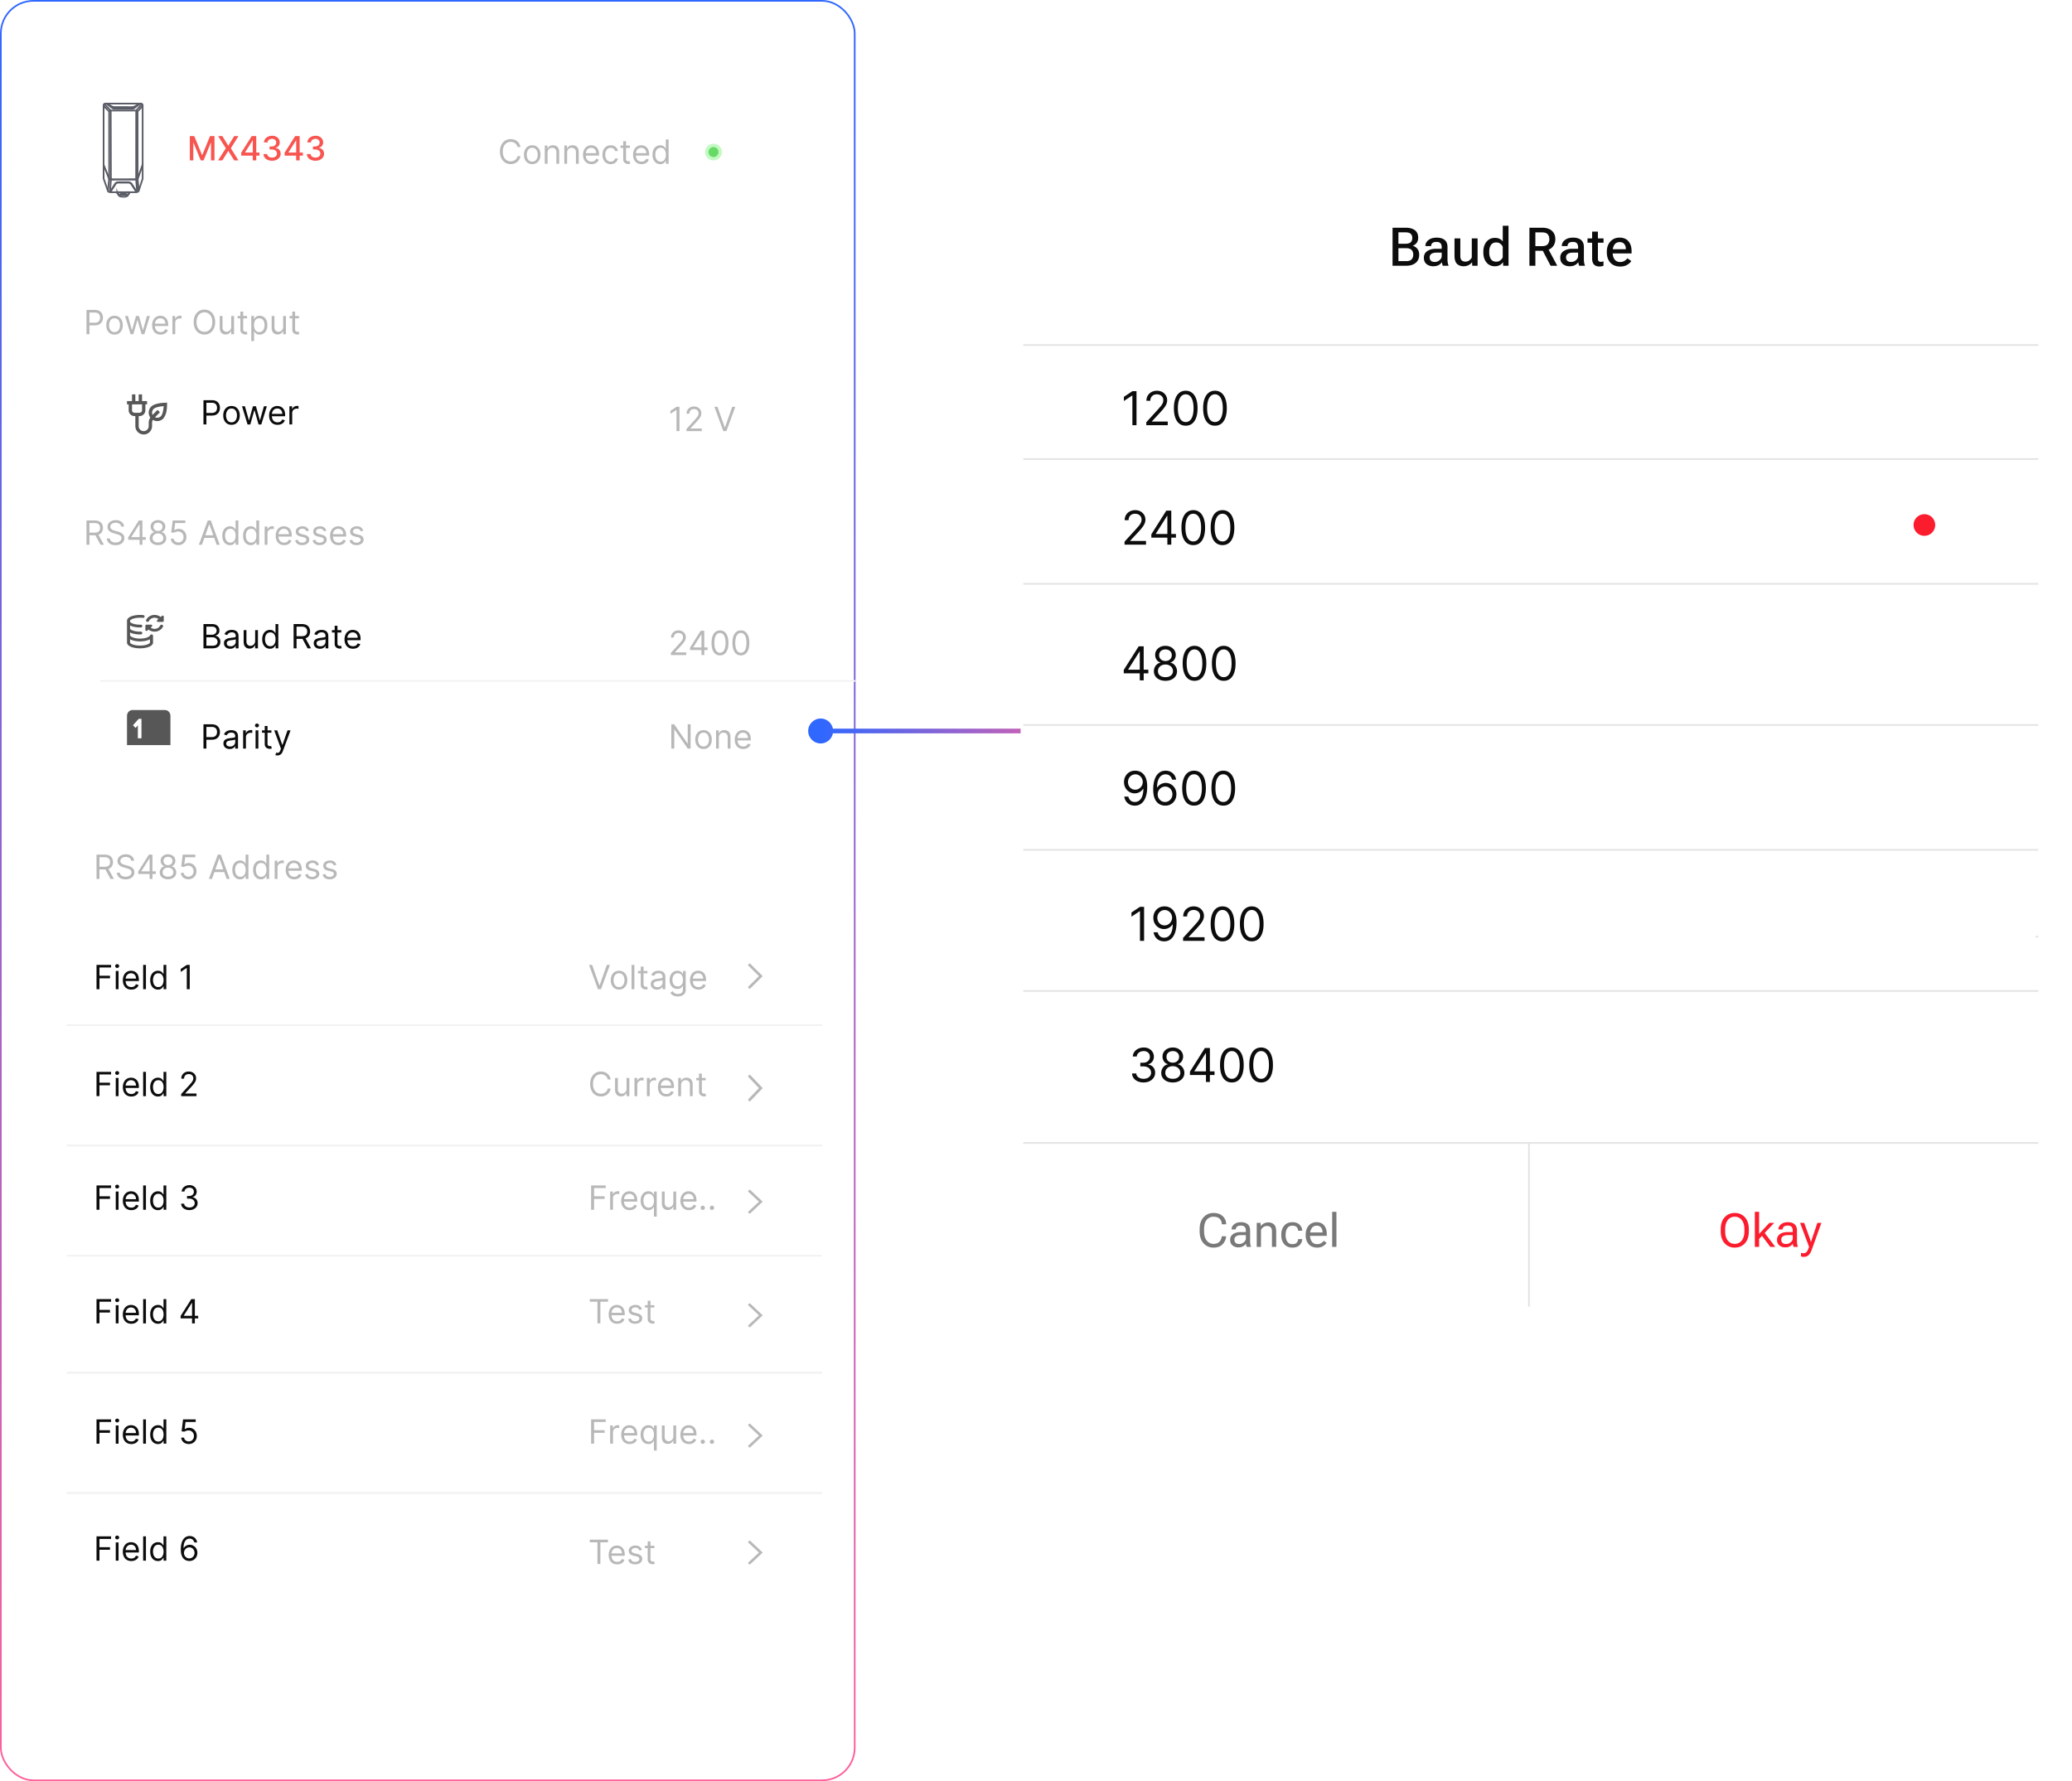 <svg xmlns="http://www.w3.org/2000/svg" width="620" height="533" fill="none" xmlns:v="https://vecta.io/nano"><style><![CDATA[.B{fill:#b8b8b8}.C{stroke-width:.5}.D{fill:#0c0c0c}.E{stroke:#f2f2f2}.F{stroke:#e3e3e3}.G{fill:#575757}.H{color-interpolation-filters:sRGB}]]></style><rect x=".25" y=".25" width="255.5" height="532.5" rx="9.75" fill="#fff" stroke="url(#C)" class="C"/><g filter="url(#A)"><rect x="16" y="17" width="216" height="52" rx="10" fill="#fff"/></g><g stroke="#5a5c66" stroke-miterlimit="22.926" class="C"><path d="M31.51 31h10.664a.51.51 0 0 1 .51.51v21.964l-1.219 3.725c-.068.138-.215.206-.42.221l-.18.095-3.869.017-4.04-.015c-.051-.027-.042-.048-.099-.053-.341-.029-.491-.133-.537-.274L31 53.436v-4.184V31.51a.51.51 0 0 1 .51-.51h0z"/><path d="M31.815 31l2.076 1.048 5.977.005L41.943 31l-1.75 1.325s-.272.261-.644.236h-5.187s-.432.079-.823-.293L31.815 31z" stroke-linejoin="round"/><path d="M33.131 33.078l7.604.002 1.763-1.963m-9.833 2.314c0-.065-1.665-1.75-1.665-1.75"/><path d="M33.158 33.105l-1.98-1.98m10.003 2.306c0-.065 1.502-1.75 1.502-1.75"/><path d="M32.662 53.474V33.513s-.081-.435.511-.435m8.004 20.396V33.513s.081-.435-.511-.435"/><path d="M31 49.309l1.662 4.08s.011.19.614.242 7.357 0 7.357 0 .481.005.592-.294l1.432-4.048v.152l-1.391 3.938s-.041.327-.467.352-7.363.026-7.363.026-.776.076-.852-.378L31 49.349m1.89 8.122l1.573-2.466c.046-.086.134-.177.208-.236.202-.16.45-.228.707-.232h2.986c.109-.008.247.011.351.037a1.18 1.18 0 0 1 .648.411l.004.005 1.594 2.475m-2.424.545h-.025m-3.218-.003h-.037"/><path d="M32.997 57.517l1.565-2.455s.206-.402.815-.41h2.991s.543-.046.905.405l1.583 2.458m-2.235.379h-.005m-3.439-.003h-.014m-2.501-4.417l-.356 3.677m.884-3.389l-.28 3.722m8.267-4.058l.332 3.639m-.768-3.331l.291 3.693m-7.901-24.349l.055 20.68m7.571-20.656l-.016 20.632"/><path d="M35.395 57.523h-.303v.208a.71.71 0 0 0 .281.368c.071.444.37.758 1.52.778 1.135.02 1.441-.31 1.517-.756.221-.156.303-.365.33-.598h-.349-2.997z"/><path d="M36.192 57.529v.799"/><use href="#G"/><use href="#G" x="0.209"/><use href="#G" x="0.418"/><use href="#G" x="0.628"/><use href="#G" x="0.837"/><use href="#G" x="1.046"/><use href="#G" x="1.255"/><path d="M38.758 57.524c-.07.479-.41.844-1.865.824s-1.793-.355-1.864-.823"/></g><path d="M155.733 44h-.881c-.052-.253-.143-.476-.273-.668a1.82 1.82 0 0 0-.469-.483c-.182-.133-.385-.232-.607-.298a2.43 2.43 0 0 0-.696-.099 2.22 2.22 0 0 0-1.197.334c-.355.223-.638.55-.849.984s-.312.965-.312 1.594.104 1.161.312 1.595.494.761.849.984a2.22 2.22 0 0 0 1.197.334 2.43 2.43 0 0 0 .696-.099 2.04 2.04 0 0 0 .607-.295 1.87 1.87 0 0 0 .469-.486c.13-.194.221-.417.273-.668h.881a2.93 2.93 0 0 1-.362.998c-.175.294-.393.543-.654.749s-.552.359-.877.465-.666.16-1.033.16c-.62 0-1.172-.152-1.655-.455s-.863-.734-1.14-1.293-.415-1.222-.415-1.989.138-1.43.415-1.989.657-.99 1.14-1.293 1.035-.455 1.655-.455c.367 0 .711.053 1.033.16a2.81 2.81 0 0 1 .877.469 2.67 2.67 0 0 1 .654.746c.175.291.296.624.362.998zm3.525 5.114c-.492 0-.924-.117-1.296-.352s-.658-.562-.866-.984-.309-.914-.309-1.477.103-1.064.309-1.488.497-.753.866-.987.804-.352 1.296-.352.924.117 1.293.352.66.563.866.987.313.92.313 1.488-.104 1.056-.313 1.477-.494.749-.866.984-.8.352-1.293.352zm0-.753c.374 0 .682-.096.924-.288a1.7 1.7 0 0 0 .536-.756c.116-.312.174-.651.174-1.016s-.058-.704-.174-1.019a1.72 1.72 0 0 0-.536-.763c-.242-.194-.55-.291-.924-.291s-.681.097-.923.291a1.72 1.72 0 0 0-.536.763c-.116.315-.174.655-.174 1.019s.058.703.174 1.016a1.7 1.7 0 0 0 .536.756c.242.192.549.288.923.288zm4.589-2.642V49h-.838v-5.455h.81v.852h.071a1.56 1.56 0 0 1 .582-.668c.261-.17.597-.256 1.009-.256.369 0 .692.076.969.227s.493.376.647.682.23.687.23 1.151V49h-.838v-3.409c0-.428-.111-.762-.333-1.001s-.528-.362-.917-.362c-.267 0-.506.058-.717.174a1.25 1.25 0 0 0-.494.508c-.12.222-.181.492-.181.81zm5.85 0V49h-.838v-5.455h.81v.852h.071c.127-.277.321-.499.582-.668s.597-.256 1.008-.256c.37 0 .693.076.97.227a1.53 1.53 0 0 1 .646.682c.154.303.231.687.231 1.151V49h-.838v-3.409c0-.428-.111-.762-.334-1.001s-.528-.362-.916-.362c-.268 0-.507.058-.717.174s-.373.285-.494.508-.181.492-.181.81zm7.298 3.395c-.525 0-.979-.116-1.36-.348a2.34 2.34 0 0 1-.877-.98c-.203-.421-.305-.911-.305-1.47s.102-1.051.305-1.477a2.41 2.41 0 0 1 .86-1.001c.369-.241.8-.362 1.292-.362a2.59 2.59 0 0 1 .842.142c.277.095.529.249.756.462a2.2 2.2 0 0 1 .543.838c.135.348.203.776.203 1.285v.355h-4.205v-.724h3.353a1.79 1.79 0 0 0-.185-.824 1.4 1.4 0 0 0-.518-.572c-.223-.14-.486-.209-.789-.209-.334 0-.622.083-.866.249a1.63 1.63 0 0 0-.558.639 1.88 1.88 0 0 0-.195.845v.483c0 .412.071.761.213 1.048a1.53 1.53 0 0 0 .6.65 1.76 1.76 0 0 0 .891.22c.221 0 .419-.031.597-.092s.335-.159.465-.284.231-.287.302-.476l.81.227c-.086.275-.229.516-.43.724s-.45.367-.746.483-.628.17-.998.17zm5.75 0c-.512 0-.952-.121-1.321-.362s-.654-.574-.853-.998-.298-.908-.298-1.453c0-.554.102-1.043.305-1.467s.493-.759.86-.998.8-.362 1.292-.362c.384 0 .73.071 1.037.213a1.99 1.99 0 0 1 .757.597c.196.256.318.554.366.895h-.839c-.063-.249-.205-.469-.426-.66s-.511-.291-.88-.291c-.327 0-.613.085-.86.256a1.66 1.66 0 0 0-.571.714c-.135.305-.203.664-.203 1.076 0 .421.066.788.199 1.101s.324.555.568.728a1.47 1.47 0 0 0 .867.259 1.5 1.5 0 0 0 .593-.114 1.23 1.23 0 0 0 .451-.327 1.25 1.25 0 0 0 .262-.511h.839a1.95 1.95 0 0 1-.352.87 1.97 1.97 0 0 1-.735.611c-.303.149-.656.224-1.058.224zm5.742-5.568v.71h-2.827v-.71h2.827zm-2.003-1.307h.838v5.199c0 .237.034.414.103.533s.161.194.27.234a1.08 1.08 0 0 0 .352.057 1.49 1.49 0 0 0 .227-.014l.142-.028.17.753c-.057.021-.136.043-.238.064a1.74 1.74 0 0 1-.387.035 1.69 1.69 0 0 1-.696-.153 1.38 1.38 0 0 1-.561-.465c-.147-.208-.22-.471-.22-.788v-5.426zm5.492 6.875c-.526 0-.979-.116-1.36-.348s-.671-.561-.877-.98-.306-.911-.306-1.47.102-1.051.306-1.477.492-.762.859-1.001.8-.362 1.293-.362c.284 0 .564.047.841.142s.529.249.757.462.408.49.543.838.202.776.202 1.285v.355h-4.204v-.724h3.352c0-.308-.061-.582-.185-.824s-.293-.432-.518-.572-.485-.209-.788-.209c-.334 0-.623.083-.867.249s-.427.376-.557.639-.196.544-.196.845v.483c0 .412.071.761.213 1.048a1.54 1.54 0 0 0 .601.65c.255.147.552.22.891.22a1.81 1.81 0 0 0 .596-.092 1.29 1.29 0 0 0 .466-.284c.13-.128.23-.287.301-.476l.81.227c-.085.275-.228.516-.43.724s-.449.367-.745.483-.629.17-.998.17zm5.593 0c-.455 0-.856-.115-1.204-.344a2.33 2.33 0 0 1-.817-.98c-.196-.424-.294-.924-.294-1.502s.098-1.07.294-1.491.47-.747.821-.977.755-.344 1.214-.344c.355 0 .636.059.842.178s.367.249.476.398l.259.362h.071v-2.685h.838V49h-.81v-.838h-.099a5.42 5.42 0 0 1-.263.377 1.57 1.57 0 0 1-.486.401c-.211.116-.492.174-.842.174zm.114-.753c.336 0 .62-.088.852-.263s.408-.423.529-.735.181-.678.181-1.09-.059-.764-.178-1.069-.293-.547-.525-.717-.519-.259-.859-.259c-.356 0-.652.091-.888.273a1.63 1.63 0 0 0-.529.735c-.116.308-.174.653-.174 1.037s.059.741.177 1.058.298.566.533.753.53.277.881.277z" class="B"/><path d="M56.799 40.727h1.332l2.315 5.653h.085l2.315-5.653h1.332V48h-1.044v-5.263h-.067l-2.145 5.252h-.867l-2.145-5.256h-.067V48h-1.044v-7.273zm9.738 0l1.74 2.844h.057l1.74-2.844h1.271l-2.266 3.636L71.36 48h-1.278l-1.747-2.805h-.057L66.53 48h-1.278l2.319-3.636-2.305-3.636h1.271zm5.645 5.852v-.888l3.143-4.965h.7v1.307h-.444l-2.248 3.558v.057h4.308v.93h-5.458zM75.63 48v-1.69l.007-.405v-5.178h1.041V48H75.63zm5.779.099c-.488 0-.923-.084-1.307-.252s-.683-.401-.906-.7-.338-.649-.355-1.044h1.115a.96.96 0 0 0 .217.561c.132.156.305.277.518.362s.45.128.71.128a1.83 1.83 0 0 0 .76-.149c.223-.099.397-.238.522-.415a1.06 1.06 0 0 0 .188-.621c0-.244-.063-.458-.188-.643s-.304-.334-.543-.44-.523-.16-.859-.16h-.614v-.895h.614c.27 0 .507-.049.71-.146s.367-.232.483-.405.174-.38.174-.614c0-.225-.051-.42-.153-.586s-.242-.3-.426-.394-.398-.142-.646-.142a1.68 1.68 0 0 0-.664.131c-.204.085-.369.208-.497.369a.95.95 0 0 0-.206.572h-1.062c.012-.393.128-.739.348-1.037a2.25 2.25 0 0 1 .881-.7c.365-.168.769-.252 1.215-.252.466 0 .869.091 1.207.273a1.99 1.99 0 0 1 .788.721 1.81 1.81 0 0 1 .277.987c.002.407-.111.753-.341 1.037s-.53.475-.909.572v.057c.483.073.857.265 1.122.575s.4.695.398 1.154c.002.4-.109.759-.334 1.076s-.527.567-.913.749-.827.27-1.325.27zm3.761-1.52v-.888l3.143-4.965h.7v1.307h-.444l-2.248 3.558v.057h4.308v.93H85.17zM88.618 48v-1.69l.007-.405v-5.178h1.04V48h-1.048zm5.779.099c-.488 0-.923-.084-1.307-.252s-.683-.401-.906-.7-.338-.649-.355-1.044h1.115a.96.96 0 0 0 .217.561c.133.156.305.277.518.362s.45.128.71.128a1.83 1.83 0 0 0 .76-.149c.222-.099.396-.238.522-.415a1.06 1.06 0 0 0 .188-.621c0-.244-.063-.458-.188-.643s-.304-.334-.543-.44-.523-.16-.859-.16h-.614v-.895h.614c.27 0 .507-.049.71-.146s.367-.232.483-.405.174-.38.174-.614c0-.225-.051-.42-.153-.586s-.242-.3-.426-.394-.398-.142-.646-.142a1.68 1.68 0 0 0-.664.131c-.204.085-.369.208-.497.369a.95.95 0 0 0-.206.572h-1.062c.012-.393.128-.739.348-1.037a2.25 2.25 0 0 1 .881-.7c.365-.168.769-.252 1.215-.252.466 0 .869.091 1.207.273a1.99 1.99 0 0 1 .788.721 1.81 1.81 0 0 1 .277.987c.002.407-.111.753-.341 1.037s-.53.475-.909.572v.057c.483.073.857.265 1.122.575s.4.695.398 1.154c.002.4-.109.759-.334 1.076s-.527.567-.913.749-.827.27-1.325.27z" fill="#f85550"/><circle cx="213.5" cy="45.5" r="1.5" fill="#72cf70"/><path d="M216 45.5a2.5 2.5 0 1 1-5 0 2.5 2.5 0 1 1 5 0z" fill="#53ee50" fill-opacity=".35"/><g class="B"><path d="M25.881 163.014v-7.273h2.457c.568 0 1.034.097 1.399.291a1.86 1.86 0 0 1 .81.792c.175.336.263.719.263 1.147a2.4 2.4 0 0 1-.263 1.14c-.175.331-.444.592-.806.781s-.825.281-1.389.281h-1.989v-.796h1.96c.388 0 .701-.057.938-.17a1.08 1.08 0 0 0 .518-.483c.109-.211.163-.462.163-.753s-.055-.546-.163-.763-.283-.386-.522-.505-.555-.181-.948-.181h-1.548v6.492h-.881zm3.423-3.267l1.79 3.267h-1.023l-1.761-3.267h.994zm6.95-2.188c-.043-.36-.215-.639-.518-.838s-.675-.298-1.115-.298c-.322 0-.604.052-.845.156s-.426.247-.561.43-.199.389-.199.621a.89.89 0 0 0 .139.501c.095.137.215.252.362.344a2.58 2.58 0 0 0 .462.224l.444.139.739.198c.189.05.4.119.632.206s.458.208.671.359a1.83 1.83 0 0 1 .533.575c.14.235.209.522.209.863 0 .393-.103.748-.309 1.066s-.502.569-.895.756-.865.281-1.424.281c-.521 0-.972-.085-1.353-.253s-.677-.402-.895-.703-.337-.65-.366-1.047h.909c.024.274.116.502.277.681a1.49 1.49 0 0 0 .618.398 2.51 2.51 0 0 0 .81.128 2.38 2.38 0 0 0 .906-.163c.268-.112.479-.265.636-.462s.234-.431.234-.696c0-.241-.068-.438-.202-.589s-.312-.275-.533-.37-.458-.177-.714-.248l-.895-.256c-.568-.163-1.018-.397-1.349-.7s-.497-.699-.497-1.189c0-.407.11-.763.33-1.066s.521-.542.895-.71.797-.255 1.261-.255.885.084 1.25.252a2.16 2.16 0 0 1 .867.681 1.7 1.7 0 0 1 .341.984h-.852zm2.101 3.963v-.724l3.196-5.057h.526v1.122h-.355l-2.415 3.821v.057h4.304v.781h-5.256zm3.423 1.492v-1.712-.337-5.224h.838v7.273h-.838zm5.493.099c-.488 0-.919-.086-1.293-.259s-.662-.416-.87-.721a1.81 1.81 0 0 1-.309-1.051 1.93 1.93 0 0 1 .181-.852c.123-.263.291-.482.504-.657a1.55 1.55 0 0 1 .721-.338v-.042c-.348-.09-.625-.286-.831-.586s-.308-.648-.305-1.034c-.002-.369.091-.699.281-.99a1.97 1.97 0 0 1 .781-.689c.334-.168.714-.252 1.14-.252s.798.084 1.129.252a1.97 1.97 0 0 1 .781.689 1.78 1.78 0 0 1 .291.99c-.002.386-.108.731-.316 1.034s-.479.496-.82.586v.042a1.5 1.5 0 0 1 .71.338 1.91 1.91 0 0 1 .504.657 1.97 1.97 0 0 1 .192.852c-.002.393-.109.743-.32 1.051s-.498.546-.87.721-.797.259-1.282.259zm0-.781c.329 0 .613-.053.852-.16s.424-.257.554-.451.197-.421.199-.682a1.31 1.31 0 0 0-.213-.728c-.14-.21-.33-.376-.572-.497s-.513-.181-.82-.181-.587.06-.831.181-.432.287-.572.497-.205.454-.202.728a1.19 1.19 0 0 0 .188.682c.13.194.316.345.558.451s.528.16.859.16zm0-3.452c.261 0 .491-.052.693-.156s.363-.25.479-.437.175-.406.178-.657-.06-.46-.174-.643-.271-.326-.472-.426-.436-.152-.703-.152-.51.05-.714.152a1.11 1.11 0 0 0-.472.426 1.19 1.19 0 0 0-.163.643c-.002.251.053.47.167.657s.276.333.479.437.438.156.703.156zm6.105 4.233c-.417 0-.792-.083-1.126-.248a2.09 2.09 0 0 1-.802-.682c-.201-.289-.311-.618-.33-.988h.852c.033.33.182.602.447.817s.587.32.959.32a1.51 1.51 0 0 0 .796-.21 1.47 1.47 0 0 0 .55-.575c.135-.246.202-.524.202-.834a1.7 1.7 0 0 0-.21-.849c-.137-.251-.327-.449-.568-.593s-.517-.218-.827-.22c-.223-.003-.451.032-.685.103s-.427.157-.579.266l-.824-.1.44-3.579h3.778v.781h-3.04l-.256 2.145h.043c.149-.118.336-.217.561-.295a2.13 2.13 0 0 1 .703-.117c.445 0 .842.107 1.19.32s.625.499.824.866.302.786.302 1.257c0 .464-.104.879-.312 1.243a2.29 2.29 0 0 1-.852.86c-.362.208-.774.312-1.236.312zm7.05-.099h-.923l2.67-7.273h.909l2.67 7.273h-.923l-2.173-6.122H62.6l-2.173 6.122zm.341-2.841h3.722v.781h-3.722v-.781zm8.065 2.954a2.14 2.14 0 0 1-1.204-.344c-.348-.232-.62-.559-.817-.98s-.295-.925-.295-1.502.098-1.07.295-1.492.47-.747.82-.976.755-.345 1.215-.345c.355 0 .636.059.842.178s.367.248.476.397l.259.363h.071v-2.685h.838v7.273h-.81v-.838h-.099c-.062.099-.149.225-.263.376s-.276.283-.487.401-.491.174-.842.174zm.114-.753c.336 0 .62-.087.852-.262a1.65 1.65 0 0 0 .529-.735c.121-.315.181-.679.181-1.091s-.059-.763-.178-1.068-.294-.547-.526-.718-.519-.259-.859-.259c-.355 0-.651.091-.888.273s-.411.425-.529.735-.174.654-.174 1.037c0 .389.059.741.177 1.059s.298.565.533.752.53.277.881.277zm6.097.753a2.14 2.14 0 0 1-1.204-.344c-.348-.232-.62-.559-.817-.98s-.295-.925-.295-1.502.098-1.07.295-1.492.47-.747.82-.976.755-.345 1.215-.345c.355 0 .636.059.842.178s.367.248.476.397l.259.363h.071v-2.685h.838v7.273h-.81v-.838h-.099c-.061.099-.149.225-.263.376s-.276.283-.487.401-.491.174-.842.174zm.114-.753c.336 0 .62-.087.852-.262a1.65 1.65 0 0 0 .529-.735c.121-.315.181-.679.181-1.091s-.059-.763-.177-1.068a1.56 1.56 0 0 0-.526-.718c-.232-.173-.518-.259-.859-.259-.355 0-.651.091-.888.273s-.411.425-.529.735-.174.654-.174 1.037a3.01 3.01 0 0 0 .178 1.059c.121.315.298.565.533.752s.53.277.881.277zm4.038.64v-5.455h.81v.824h.057c.099-.27.279-.489.54-.657a1.59 1.59 0 0 1 .881-.252l.231.003.21.011v.852a3.05 3.05 0 0 0-.195-.032 1.99 1.99 0 0 0-.316-.024c-.265 0-.502.055-.71.166a1.26 1.26 0 0 0-.49.455c-.118.192-.178.411-.178.657v3.452h-.838zm5.842.113c-.526 0-.979-.116-1.36-.348s-.671-.561-.877-.98-.305-.911-.305-1.47.102-1.051.305-1.477.492-.763.859-1.002.8-.362 1.293-.362c.284 0 .565.047.842.142a2.09 2.09 0 0 1 .756.462c.227.21.408.49.543.838s.202.776.202 1.285v.355H83.09v-.724h3.352a1.79 1.79 0 0 0-.185-.824c-.121-.241-.294-.432-.518-.572s-.485-.209-.788-.209c-.334 0-.623.083-.867.249a1.63 1.63 0 0 0-.558.639c-.13.263-.195.544-.195.845v.483c0 .412.071.761.213 1.047a1.53 1.53 0 0 0 .6.65c.256.147.553.22.891.22.22 0 .419-.03.597-.092a1.27 1.27 0 0 0 .465-.284c.13-.128.231-.286.302-.476l.81.227c-.085.275-.228.517-.43.725s-.45.367-.746.483a2.78 2.78 0 0 1-.998.17zm7.397-4.346l-.753.213c-.047-.126-.117-.248-.209-.366s-.213-.22-.369-.298-.356-.117-.6-.117c-.334 0-.612.076-.834.23s-.33.345-.33.579c0 .209.076.373.227.494s.388.221.71.302l.81.199c.488.118.851.299 1.09.543s.359.553.359.934c0 .312-.09.592-.27.838a1.79 1.79 0 0 1-.746.582c-.32.142-.691.213-1.115.213-.556 0-1.017-.12-1.381-.362s-.595-.594-.692-1.058l.796-.199c.076.294.219.514.43.661s.491.22.835.22c.391 0 .701-.083.93-.249s.348-.369.348-.604a.63.63 0 0 0-.199-.475c-.133-.131-.336-.228-.611-.292l-.909-.213c-.499-.118-.866-.302-1.101-.55s-.348-.565-.348-.941a1.35 1.35 0 0 1 .259-.817c.175-.237.413-.423.714-.557s.646-.203 1.03-.203c.54 0 .964.118 1.271.355s.53.549.66.938zm5.225 0l-.753.213c-.047-.126-.117-.248-.209-.366s-.213-.22-.369-.298-.356-.117-.6-.117c-.334 0-.612.076-.835.23s-.33.345-.33.579c0 .209.076.373.227.494s.388.221.71.302l.81.199c.488.118.851.299 1.09.543s.359.553.359.934c0 .312-.09.592-.27.838a1.79 1.79 0 0 1-.746.582c-.32.142-.691.213-1.115.213-.556 0-1.017-.12-1.381-.362s-.595-.594-.693-1.058l.796-.199c.076.294.219.514.43.661s.491.22.835.22c.391 0 .701-.083.93-.249s.348-.369.348-.604a.63.63 0 0 0-.199-.475c-.133-.131-.336-.228-.611-.292l-.909-.213c-.499-.118-.866-.302-1.101-.55s-.348-.565-.348-.941a1.35 1.35 0 0 1 .259-.817c.175-.237.413-.423.714-.557s.646-.203 1.03-.203c.54 0 .963.118 1.271.355s.53.549.66.938zm3.648 4.346c-.526 0-.979-.116-1.36-.348s-.671-.561-.877-.98-.305-.911-.305-1.47.102-1.051.305-1.477.492-.763.859-1.002a2.31 2.31 0 0 1 1.293-.362c.284 0 .564.047.841.142a2.1 2.1 0 0 1 .757.462c.227.21.408.49.543.838s.202.776.202 1.285v.355H99.36v-.724h3.352a1.79 1.79 0 0 0-.184-.824 1.4 1.4 0 0 0-.519-.572c-.222-.139-.485-.209-.788-.209-.334 0-.623.083-.867.249s-.427.376-.557.639-.195.544-.195.845v.483c0 .412.071.761.213 1.047a1.53 1.53 0 0 0 .601.65c.255.147.552.22.891.22.22 0 .419-.03.597-.092s.335-.158.465-.284a1.29 1.29 0 0 0 .302-.476l.809.227a1.79 1.79 0 0 1-.429.725 2.1 2.1 0 0 1-.746.483c-.296.113-.629.17-.998.17zm7.397-4.346l-.753.213c-.047-.126-.117-.248-.209-.366a1.01 1.01 0 0 0-.37-.298c-.156-.078-.356-.117-.6-.117-.334 0-.612.076-.834.23s-.331.345-.331.579c0 .209.076.373.228.494s.388.221.71.302l.81.199c.487.118.851.299 1.09.543s.358.553.358.934c0 .312-.09.592-.27.838s-.426.44-.745.582-.692.213-1.115.213c-.557 0-1.017-.12-1.382-.362s-.595-.594-.692-1.058l.795-.199c.076.294.219.514.43.661s.491.22.834.22c.391 0 .701-.083.931-.249s.348-.369.348-.604a.63.63 0 0 0-.199-.475c-.133-.131-.336-.228-.611-.292l-.909-.213c-.499-.118-.866-.302-1.101-.55s-.348-.565-.348-.941a1.35 1.35 0 0 1 .26-.817c.175-.237.413-.423.713-.557s.647-.203 1.03-.203c.54 0 .964.118 1.271.355s.531.549.661.938z"/><path d="M25.881 100.014v-7.273h2.457c.57 0 1.037.103 1.399.309s.634.479.81.827.263.736.263 1.165-.088.818-.263 1.168-.44.63-.803.838-.826.309-1.392.309h-1.761v-.781h1.733c.391 0 .704-.067.941-.202s.408-.317.515-.547.163-.494.163-.785-.055-.552-.163-.781-.279-.41-.518-.54-.556-.199-.952-.199h-1.548v6.492h-.881zm8.391.113c-.492 0-.925-.117-1.296-.351s-.658-.562-.867-.984-.309-.914-.309-1.477.103-1.064.309-1.488.497-.753.867-.987.804-.352 1.296-.352.923.117 1.293.352a2.35 2.35 0 0 1 .867.987c.208.424.313.92.313 1.488s-.104 1.056-.312 1.477-.495.749-.867.984-.8.351-1.293.351zm0-.752c.374 0 .682-.096.923-.288s.42-.444.536-.756.174-.651.174-1.016-.058-.704-.174-1.019-.295-.569-.536-.763-.549-.291-.923-.291-.682.097-.923.291-.42.449-.536.763-.174.655-.174 1.019.058.703.174 1.016.295.565.536.756.549.288.923.288zm4.801.639l-1.662-5.455h.881l1.179 4.176h.057l1.165-4.176h.895l1.151 4.162h.057l1.179-4.162h.881l-1.662 5.455h-.824l-1.193-4.191h-.085l-1.193 4.191h-.824zm8.99.113c-.525 0-.979-.116-1.36-.348s-.671-.561-.877-.98-.305-.912-.305-1.47.102-1.051.305-1.477a2.41 2.41 0 0 1 .859-1.001c.369-.242.8-.362 1.293-.362a2.59 2.59 0 0 1 .842.142c.277.095.529.249.756.462s.408.49.543.838.202.776.202 1.285v.355h-4.205v-.724h3.352c0-.308-.062-.582-.185-.824a1.39 1.39 0 0 0-.518-.572c-.223-.14-.485-.21-.788-.21-.334 0-.623.083-.866.249s-.427.376-.558.639a1.88 1.88 0 0 0-.195.845v.483c0 .412.071.761.213 1.047s.344.501.6.65.553.22.891.22c.22 0 .419-.031.597-.092s.335-.159.465-.284a1.29 1.29 0 0 0 .302-.476l.81.227c-.085.275-.228.516-.43.724s-.45.367-.746.483-.628.17-.998.17zm3.533-.113v-5.455h.81v.824h.057a1.31 1.31 0 0 1 .54-.657 1.59 1.59 0 0 1 .881-.252l.231.004.209.011v.852c-.028-.007-.093-.018-.195-.032a1.92 1.92 0 0 0-.316-.025c-.265 0-.502.056-.71.167a1.26 1.26 0 0 0-.49.454c-.118.192-.177.411-.177.657v3.452h-.838zm12.783-3.637c0 .767-.139 1.43-.416 1.989s-.657.99-1.14 1.293-1.035.454-1.655.454-1.172-.151-1.655-.454-.863-.734-1.14-1.293-.416-1.221-.416-1.989.139-1.43.416-1.989.657-.99 1.14-1.293 1.034-.455 1.655-.455 1.172.152 1.655.455.863.734 1.14 1.293.416 1.222.416 1.989zm-.852 0c0-.63-.105-1.161-.316-1.595s-.491-.761-.849-.984a2.2 2.2 0 0 0-1.193-.334c-.44 0-.839.111-1.197.334s-.638.55-.849.984-.312.965-.312 1.595.104 1.161.313 1.594.494.761.849.984.756.334 1.197.334a2.2 2.2 0 0 0 1.193-.334c.357-.222.64-.55.849-.984s.316-.965.316-1.594zm5.657 1.406v-3.225h.838v5.455h-.838v-.924h-.057a1.79 1.79 0 0 1-.597.707c-.27.192-.611.288-1.023.288-.341 0-.644-.075-.909-.224s-.474-.379-.625-.682-.227-.69-.227-1.154v-3.466h.838v3.409c0 .398.111.715.334.952s.511.355.859.355c.208 0 .42-.053.636-.16s.4-.27.547-.49.224-.501.224-.842zm4.745-3.225v.71h-2.827v-.71h2.827zm-2.003-1.307h.838v5.199c0 .237.034.414.103.533s.161.194.27.234.228.057.352.057c.092 0 .168-.005.227-.014l.142-.028.171.753a1.62 1.62 0 0 1-.238.064c-.102.024-.231.036-.387.036-.237 0-.469-.051-.696-.153s-.412-.257-.561-.465-.22-.471-.22-.788v-5.426zm3.263 8.807v-7.5h.81v.867h.099l.256-.362c.111-.149.27-.282.476-.398s.49-.178.845-.178c.459 0 .864.115 1.215.344s.624.555.82.977.295.919.295 1.492-.098 1.078-.295 1.502-.469.748-.817.98-.749.344-1.204.344c-.35 0-.631-.058-.842-.174a1.56 1.56 0 0 1-.487-.401l-.263-.376h-.071v2.883h-.838zm.824-4.773c0 .412.06.775.181 1.09s.297.558.529.735.516.263.852.263c.35 0 .643-.092.877-.277s.414-.438.533-.753.181-.67.181-1.058-.059-.729-.177-1.037-.292-.555-.529-.735-.529-.273-.884-.273c-.341 0-.627.087-.859.259s-.407.409-.526.717-.178.662-.178 1.069zm8.707.497v-3.225h.838v5.455h-.838v-.924h-.057a1.79 1.79 0 0 1-.597.707c-.27.192-.611.288-1.023.288-.341 0-.644-.075-.909-.224s-.474-.379-.625-.682-.227-.69-.227-1.154v-3.466h.838v3.409c0 .398.111.715.334.952s.511.355.859.355c.208 0 .42-.053.636-.16s.4-.27.547-.49.224-.501.224-.842zm4.745-3.225v.71h-2.827v-.71h2.827zm-2.003-1.307h.838v5.199c0 .237.034.414.103.533s.161.194.27.234.228.057.352.057c.092 0 .168-.005.227-.014l.142-.028.171.753a1.62 1.62 0 0 1-.238.064c-.102.024-.231.036-.387.036-.237 0-.469-.051-.696-.153s-.412-.257-.561-.465-.22-.471-.22-.788v-5.426z"/></g><g clip-path="url(#E)" class="G"><path d="M45.333 189.847c-.364 0-.436.287-.438.295-.135.4-1.253.955-2.999.955-1.819 0-2.979-.617-2.979-1.042v-.795c.752.387 1.869.587 2.979.587l.242-.003c.253-.006.452-.198.446-.428s-.208-.422-.47-.405l-.217.002c-1.928 0-2.979-.609-2.979-.922v-.914c.752.387 1.869.587 2.979.587l.242-.003c.253-.007.452-.198.446-.428s-.208-.421-.47-.405l-.217.002c-1.928 0-2.979-.609-2.979-.922v-.238c0-.313 1.051-.923 2.979-.923.294 0 .584.016.863.046.251.023.479-.136.509-.365s-.15-.436-.401-.463c-2.158-.233-4.867.355-4.867 1.704v6.489c0 1.153 1.96 1.756 3.896 1.756s3.896-.603 3.896-1.756v-1.994c0-.008-.023-.417-.458-.417zm-3.437 3.333c-1.928 0-2.979-.609-2.979-.922v-.97c.703.398 1.758.642 2.979.642 1.204 0 2.264-.236 2.979-.627v.955c0 .313-1.051.922-2.979.922zM49 184.522v1.275c0 .166-.148.3-.33.3h-.318-.001-1.084c-.133 0-.254-.073-.305-.185a.28.28 0 0 1 .072-.327l.386-.351c-.323-.244-.733-.387-1.17-.387-.729 0-1.389.392-1.681 1-.101.21-.369.307-.603.215s-.338-.338-.236-.549c.438-.911 1.428-1.5 2.521-1.5a2.91 2.91 0 0 1 1.822.628l.364-.332c.094-.086.236-.111.36-.065s.204.156.204.277l-.001.001zm-.229 2.992c-.438.911-1.427 1.5-2.521 1.5-.685 0-1.329-.231-1.822-.627l-.364.331c-.094.086-.236.111-.36.065s-.203-.156-.203-.277v-1.275c0-.166.148-.3.33-.3h1.403c.133 0 .254.073.305.185a.28.28 0 0 1-.072.327l-.386.351a1.95 1.95 0 0 0 1.17.387c.729 0 1.389-.393 1.681-1 .101-.21.369-.307.603-.215s.338.338.236.548h0z"/></g><path d="M60.881 194.014v-7.273h2.543c.507 0 .925.088 1.254.263a1.74 1.74 0 0 1 .735.699 1.97 1.97 0 0 1 .242.97c0 .312-.056.57-.167.774a1.3 1.3 0 0 1-.433.483c-.178.118-.37.206-.579.263v.071a1.42 1.42 0 0 1 .671.234c.225.142.413.346.565.611s.227.589.227.973c0 .364-.083.692-.249.984s-.427.522-.785.692-.823.256-1.396.256h-2.628zm.881-.782h1.747c.575 0 .984-.111 1.225-.333a1.07 1.07 0 0 0 .366-.817 1.3 1.3 0 0 0-.188-.682c-.125-.208-.304-.379-.536-.504a1.68 1.68 0 0 0-.824-.192h-1.79v2.528zm0-3.295h1.633c.265 0 .504-.052.717-.156a1.25 1.25 0 0 0 .511-.441c.128-.189.192-.412.192-.667 0-.32-.111-.591-.334-.813s-.575-.338-1.058-.338h-1.662v2.415zm7.115 4.205a2.22 2.22 0 0 1-.941-.196 1.61 1.61 0 0 1-.671-.572c-.166-.25-.249-.554-.249-.909 0-.312.062-.565.185-.76a1.31 1.31 0 0 1 .494-.461 2.62 2.62 0 0 1 .682-.249l.756-.135.806-.096c.208-.023.36-.062.454-.117s.146-.149.146-.284v-.028c0-.351-.096-.623-.288-.817s-.477-.291-.863-.291c-.4 0-.714.087-.941.263a1.55 1.55 0 0 0-.479.561l-.796-.284c.142-.332.332-.59.568-.775a2.12 2.12 0 0 1 .781-.39 3.23 3.23 0 0 1 .838-.114 3.3 3.3 0 0 1 .604.064 2 2 0 0 1 .664.252c.213.128.394.321.536.579s.213.604.213 1.037v3.594h-.838v-.739h-.043c-.057.118-.151.245-.284.38s-.309.25-.529.344a2.05 2.05 0 0 1-.806.143zm.128-.753c.331 0 .611-.065.838-.196a1.35 1.35 0 0 0 .518-.504c.116-.206.178-.422.178-.65v-.767c-.035.043-.114.082-.234.117a3.73 3.73 0 0 1-.412.089l-.451.064-.352.043c-.218.028-.421.074-.611.138s-.339.155-.455.281-.17.291-.17.504c0 .291.108.511.323.661s.494.22.827.22zm7.339-1.605v-3.225h.838v5.455h-.838v-.924h-.057a1.79 1.79 0 0 1-.597.707c-.27.192-.611.288-1.023.288-.341 0-.644-.075-.909-.224a1.55 1.55 0 0 1-.625-.682c-.151-.303-.227-.69-.227-1.154v-3.466h.838v3.409c0 .398.111.715.334.952s.511.355.859.355a1.42 1.42 0 0 0 .636-.16c.218-.106.4-.27.547-.49s.224-.501.224-.841zm4.433 2.343a2.14 2.14 0 0 1-1.204-.344c-.348-.232-.62-.559-.817-.98s-.295-.925-.295-1.502.098-1.07.295-1.492.47-.747.82-.976a2.17 2.17 0 0 1 1.215-.345c.355 0 .636.059.842.178s.367.248.476.397l.259.363h.071v-2.685h.838v7.273h-.81v-.838h-.1a5.08 5.08 0 0 1-.263.376c-.114.151-.276.283-.486.401s-.491.174-.842.174zm.114-.753c.336 0 .62-.087.852-.262s.408-.423.529-.735.181-.679.181-1.091a2.91 2.91 0 0 0-.178-1.068 1.56 1.56 0 0 0-.526-.718c-.232-.173-.518-.259-.859-.259-.355 0-.651.091-.888.273s-.411.425-.529.735a2.89 2.89 0 0 0-.174 1.037 3.01 3.01 0 0 0 .178 1.059c.121.315.298.565.533.752s.53.277.881.277zm6.964.64v-7.273h2.457c.568 0 1.035.097 1.399.291a1.86 1.86 0 0 1 .81.792c.175.336.263.719.263 1.147a2.4 2.4 0 0 1-.263 1.14c-.175.331-.444.592-.806.781s-.825.281-1.388.281h-1.989v-.796h1.96c.388 0 .701-.057.938-.17a1.08 1.08 0 0 0 .519-.483c.109-.211.163-.462.163-.753s-.054-.546-.163-.763-.283-.386-.522-.505-.555-.181-.948-.181h-1.548v6.492h-.881zm3.423-3.267l1.79 3.267h-1.023l-1.761-3.267h.994zm4.465 3.395a2.22 2.22 0 0 1-.941-.196 1.61 1.61 0 0 1-.671-.572c-.166-.25-.249-.554-.249-.909 0-.312.062-.565.185-.76a1.31 1.31 0 0 1 .494-.461 2.62 2.62 0 0 1 .682-.249l.756-.135.806-.096c.208-.023.36-.062.454-.117s.146-.149.146-.284v-.028c0-.351-.096-.623-.288-.817s-.477-.291-.863-.291c-.4 0-.714.087-.941.263a1.55 1.55 0 0 0-.479.561l-.795-.284c.142-.332.331-.59.568-.775a2.14 2.14 0 0 1 .781-.39c.281-.073.563-.114.838-.114a3.3 3.3 0 0 1 .604.064 2 2 0 0 1 .664.252c.213.128.394.321.536.579s.213.604.213 1.037v3.594h-.838v-.739h-.043c-.057.118-.151.245-.284.38s-.309.25-.529.344a2.05 2.05 0 0 1-.806.143zm.128-.753c.331 0 .611-.065.838-.196s.403-.298.519-.504.177-.422.177-.65v-.767c-.035.043-.114.082-.234.117a3.73 3.73 0 0 1-.412.089l-.451.064-.351.043c-.218.028-.421.074-.611.138s-.339.155-.455.281-.17.291-.17.504c0 .291.108.511.323.661s.494.22.827.22zm6.274-4.83v.71h-2.827v-.71h2.827zm-2.003-1.307h.838v5.199c0 .237.035.414.103.533a.53.53 0 0 0 .27.234 1.08 1.08 0 0 0 .352.057 1.55 1.55 0 0 0 .227-.014l.142-.029.171.753a1.61 1.61 0 0 1-.238.064 1.73 1.73 0 0 1-.387.036 1.68 1.68 0 0 1-.696-.153c-.225-.102-.412-.257-.562-.465s-.22-.471-.22-.789v-5.426zm5.492 6.875c-.525 0-.979-.116-1.36-.348s-.671-.561-.877-.98-.306-.911-.306-1.47.102-1.051.306-1.477a2.41 2.41 0 0 1 .859-1.002c.367-.239.8-.362 1.293-.362a2.57 2.57 0 0 1 .841.142 2.09 2.09 0 0 1 .757.462c.227.21.408.49.543.838s.203.776.203 1.285v.355h-4.205v-.724h3.352a1.79 1.79 0 0 0-.184-.824 1.4 1.4 0 0 0-.519-.572c-.222-.139-.485-.209-.788-.209-.334 0-.623.083-.867.249a1.63 1.63 0 0 0-.557.639 1.88 1.88 0 0 0-.195.845v.483c0 .412.071.761.213 1.047a1.51 1.51 0 0 0 .6.65c.256.149.553.22.891.22.22 0 .419-.03.597-.092s.335-.158.465-.284a1.29 1.29 0 0 0 .302-.476l.809.227a1.79 1.79 0 0 1-.429.725 2.1 2.1 0 0 1-.746.483c-.296.113-.629.17-.998.17zm-44.753-67.113v-7.273h2.457c.571 0 1.037.103 1.399.309a1.93 1.93 0 0 1 .81.827c.175.348.263.737.263 1.165s-.088.818-.263 1.168-.44.63-.803.838-.826.309-1.392.309h-1.761v-.781h1.733c.391 0 .704-.067.941-.202s.408-.317.515-.547.163-.494.163-.785a1.8 1.8 0 0 0-.163-.781 1.16 1.16 0 0 0-.518-.54c-.239-.13-.556-.199-.952-.199h-1.548v6.492h-.881zm8.391.113c-.492 0-.925-.117-1.296-.351s-.658-.563-.867-.984-.309-.914-.309-1.477.103-1.064.309-1.488a2.36 2.36 0 0 1 .867-.987c.37-.234.804-.352 1.296-.352s.923.117 1.293.352.66.563.867.987.313.92.313 1.488-.104 1.056-.312 1.477-.495.749-.867.984-.8.351-1.293.351zm0-.753c.374 0 .682-.095.923-.287a1.7 1.7 0 0 0 .536-.757c.116-.313.174-.651.174-1.015a2.92 2.92 0 0 0-.174-1.019 1.72 1.72 0 0 0-.536-.764c-.241-.194-.549-.291-.923-.291s-.682.097-.923.291a1.72 1.72 0 0 0-.536.764 2.92 2.92 0 0 0-.174 1.019c0 .364.058.703.174 1.015s.295.565.536.757.549.287.923.287zm4.801.64l-1.662-5.455h.881l1.179 4.176h.057l1.165-4.176h.895l1.15 4.162h.057l1.179-4.162h.881l-1.662 5.455h-.824l-1.193-4.191h-.085l-1.193 4.191h-.824zm8.99.113c-.525 0-.979-.116-1.36-.348s-.671-.561-.877-.98-.305-.911-.305-1.47.102-1.051.305-1.477a2.41 2.41 0 0 1 .859-1.002 2.32 2.32 0 0 1 1.293-.362 2.58 2.58 0 0 1 .842.142 2.09 2.09 0 0 1 .756.462c.227.21.408.49.543.838s.202.776.202 1.285v.355h-4.205v-.724h3.352a1.79 1.79 0 0 0-.185-.824c-.121-.241-.294-.432-.518-.572s-.485-.209-.788-.209c-.334 0-.623.083-.867.249a1.63 1.63 0 0 0-.557.639 1.88 1.88 0 0 0-.195.845v.483c0 .412.071.761.213 1.047a1.53 1.53 0 0 0 .6.65c.256.147.553.22.891.22.22 0 .419-.03.597-.092a1.27 1.27 0 0 0 .465-.284 1.29 1.29 0 0 0 .302-.476l.81.227a1.79 1.79 0 0 1-.43.725c-.201.206-.45.367-.746.483a2.78 2.78 0 0 1-.998.17zm3.533-.113v-5.455h.81v.824h.057a1.31 1.31 0 0 1 .54-.657 1.59 1.59 0 0 1 .881-.252l.231.003.209.011v.852a3.03 3.03 0 0 0-.195-.032 1.99 1.99 0 0 0-.316-.024c-.265 0-.502.055-.71.166a1.26 1.26 0 0 0-.49.455 1.23 1.23 0 0 0-.178.657v3.452h-.838z" class="D"/><path d="M200.753 196.014v-.64l2.4-2.627.696-.803c.183-.23.318-.445.405-.646s.135-.417.135-.639c0-.256-.061-.477-.184-.665a1.2 1.2 0 0 0-.498-.433c-.21-.102-.447-.152-.71-.152-.279 0-.523.058-.731.174a1.2 1.2 0 0 0-.48.479 1.47 1.47 0 0 0-.167.724h-.838c0-.426.098-.8.295-1.122a2.05 2.05 0 0 1 .803-.753c.339-.18.723-.269 1.147-.269s.803.089 1.132.269.588.423.775.728.28.646.28 1.02a2.17 2.17 0 0 1-.146.784c-.094.254-.26.537-.497.849a15.15 15.15 0 0 1-.976 1.136l-1.634 1.748v.056h3.381v.782h-4.588zm5.728-1.492v-.724l3.196-5.057h.525v1.122h-.355l-2.414 3.821v.057h4.304v.781h-5.256zm3.423 1.492v-1.712-.337-5.224h.838v7.273h-.838zm5.535.099c-.535 0-.99-.145-1.367-.437s-.664-.718-.863-1.275-.298-1.233-.298-2.024.099-1.457.298-2.013.49-.985.867-1.279.833-.443 1.363-.443.984.147 1.361.443.667.72.866 1.279.302 1.227.302 2.013-.1 1.466-.298 2.024-.487.982-.863 1.275-.833.437-1.368.437zm0-.781c.531 0 .943-.256 1.236-.767s.441-1.241.441-2.188c0-.629-.068-1.166-.203-1.608s-.324-.78-.575-1.012a1.27 1.27 0 0 0-.899-.348c-.525 0-.936.259-1.232.777s-.444 1.247-.444 2.191c0 .63.067 1.165.199 1.605s.323.776.572 1.005.553.345.905.345zm6.25.781c-.535 0-.99-.145-1.367-.437s-.664-.718-.863-1.275-.298-1.233-.298-2.024.099-1.457.298-2.013.49-.985.867-1.279.833-.443 1.363-.443.984.147 1.361.443.667.72.866 1.279.302 1.227.302 2.013-.1 1.466-.298 2.024-.487.982-.863 1.275-.833.437-1.368.437zm0-.781c.531 0 .943-.256 1.236-.767s.441-1.241.441-2.188c0-.629-.068-1.166-.203-1.608s-.324-.78-.575-1.012a1.27 1.27 0 0 0-.899-.348c-.525 0-.936.259-1.232.777s-.444 1.247-.444 2.191c0 .63.067 1.165.199 1.605s.323.776.572 1.005.553.345.905.345zm-18.379-73.591v7.273h-.881v-6.35h-.043l-1.775 1.179v-.895l1.818-1.207h.881zm2.091 7.273v-.64l2.401-2.627.696-.803c.182-.23.317-.445.405-.646a1.59 1.59 0 0 0 .135-.639c0-.256-.062-.477-.185-.665a1.2 1.2 0 0 0-.497-.433 1.61 1.61 0 0 0-.71-.152c-.28 0-.524.058-.732.174s-.366.273-.479.479a1.48 1.48 0 0 0-.167.724h-.838c0-.426.098-.8.294-1.122a2.05 2.05 0 0 1 .803-.753c.341-.18.723-.269 1.147-.269s.804.089 1.133.269.587.423.774.728.281.646.281 1.02a2.19 2.19 0 0 1-.146.784c-.095.254-.261.537-.497.849s-.56.689-.977 1.136l-1.633 1.748v.056h3.38v.782h-4.588zm9.294-7.273l2.159 6.122h.085l2.159-6.122h.923l-2.67 7.273h-.909l-2.671-7.273h.924z" class="B"/><path d="M30 203.764h226" class="C E"/><path d="M49.375 212.472h-9.75c-.896 0-1.625.785-1.625 1.75v8.75h13v-8.75c0-.965-.729-1.75-1.625-1.75zm-7.042 8.459H41.25v-3.863l-.696.769-.776-.814 1.741-1.926h.813v5.833.001z" class="G"/><path d="M60.881 224.014v-7.273h2.457c.571 0 1.037.103 1.399.309a1.93 1.93 0 0 1 .81.827c.175.348.263.737.263 1.165s-.088.818-.263 1.168-.44.63-.803.838-.826.309-1.392.309h-1.761v-.781h1.733c.391 0 .704-.067.941-.202s.408-.317.515-.547.163-.494.163-.785a1.8 1.8 0 0 0-.163-.781c-.106-.23-.279-.41-.518-.54s-.556-.199-.952-.199h-1.548v6.492h-.881zm7.839.128a2.22 2.22 0 0 1-.941-.196c-.282-.132-.505-.323-.671-.572s-.249-.554-.249-.909c0-.312.062-.565.185-.76s.288-.35.494-.461.433-.194.682-.249l.756-.135.806-.096c.208-.023.36-.062.455-.117s.145-.149.145-.284v-.028c0-.351-.096-.623-.288-.817s-.477-.291-.863-.291c-.4 0-.714.087-.941.263s-.387.362-.479.561l-.795-.284a1.91 1.91 0 0 1 .568-.775c.239-.187.499-.317.781-.39s.563-.114.838-.114c.175 0 .376.021.604.064s.451.124.664.252.394.321.536.579.213.604.213 1.037v3.594h-.838v-.739h-.043c-.057.118-.151.245-.284.38s-.309.25-.529.344-.489.143-.806.143zm.128-.753c.331 0 .611-.065.838-.196s.403-.298.519-.504.177-.422.177-.65v-.767c-.035.043-.114.082-.234.117a3.73 3.73 0 0 1-.412.089l-.451.064-.352.043c-.218.028-.421.074-.611.138s-.339.155-.455.281-.17.291-.17.504c0 .291.108.511.323.661s.494.22.828.22zm3.902.625v-5.455h.81v.824h.057a1.31 1.31 0 0 1 .54-.657 1.59 1.59 0 0 1 .881-.252l.231.003.209.011v.852a3.03 3.03 0 0 0-.195-.032 1.99 1.99 0 0 0-.316-.024c-.265 0-.502.055-.71.166a1.26 1.26 0 0 0-.49.455c-.118.192-.178.411-.178.657v3.452h-.838zm3.721 0v-5.455h.838v5.455h-.838zm.426-6.364c-.163 0-.304-.056-.423-.167s-.174-.245-.174-.401.058-.29.174-.401.259-.167.423-.167a.58.58 0 0 1 .419.167.53.53 0 0 1 .178.401.53.53 0 0 1-.178.401c-.116.111-.256.167-.419.167zm4.319.909v.71h-2.827v-.71h2.827zm-2.003-1.307h.838v5.199c0 .237.034.414.103.533a.53.53 0 0 0 .27.234 1.08 1.08 0 0 0 .352.057 1.55 1.55 0 0 0 .227-.014l.142-.029.17.753c-.057.022-.136.043-.238.064a1.73 1.73 0 0 1-.387.036c-.237 0-.469-.051-.696-.153s-.412-.257-.561-.465-.22-.471-.22-.789v-5.426zm3.803 8.807c-.142 0-.269-.012-.38-.035s-.188-.043-.231-.064l.213-.739a1.62 1.62 0 0 0 .54.057c.156-.014.295-.084.416-.21s.236-.323.337-.6l.156-.426-2.017-5.483h.909l1.506 4.347h.057l1.506-4.347h.909l-2.315 6.25c-.104.282-.233.515-.387.7a1.45 1.45 0 0 1-.536.415c-.201.09-.428.135-.682.135z" class="D"/><path d="M206.648 216.741v7.273h-.853l-3.963-5.711h-.071v5.711h-.88v-7.273h.852l3.977 5.724h.071v-5.724h.867zm3.864 7.386c-.492 0-.924-.117-1.296-.351s-.658-.563-.866-.984-.309-.914-.309-1.477.103-1.064.309-1.488.497-.753.866-.987.804-.352 1.296-.352.924.117 1.293.352a2.37 2.37 0 0 1 .866.987c.206.424.313.92.313 1.488s-.104 1.056-.313 1.477a2.36 2.36 0 0 1-.866.984c-.369.234-.8.351-1.293.351zm0-.753c.374 0 .682-.095.924-.287a1.7 1.7 0 0 0 .536-.757c.116-.312.174-.651.174-1.015a2.92 2.92 0 0 0-.174-1.019 1.72 1.72 0 0 0-.536-.764c-.242-.194-.55-.291-.924-.291s-.682.097-.923.291a1.72 1.72 0 0 0-.536.764 2.92 2.92 0 0 0-.174 1.019c0 .364.058.703.174 1.015s.294.565.536.757.549.287.923.287zm4.589-2.642v3.282h-.838v-5.455h.81v.852h.071a1.56 1.56 0 0 1 .582-.667c.261-.171.597-.256 1.009-.256.369 0 .692.076.969.227s.493.377.646.682.231.687.231 1.151v3.466h-.838v-3.409c0-.429-.111-.763-.334-1.002s-.527-.362-.916-.362c-.267 0-.506.058-.717.174a1.23 1.23 0 0 0-.494.508c-.121.223-.181.492-.181.809zm7.299 3.395c-.526 0-.979-.116-1.36-.348a2.31 2.31 0 0 1-.878-.98c-.206-.419-.305-.911-.305-1.47s.102-1.051.305-1.477.493-.763.86-1.002a2.31 2.31 0 0 1 1.292-.362c.285 0 .565.047.842.142s.529.249.756.462.409.49.544.838.202.776.202 1.285v.355h-4.204v-.724h3.352a1.79 1.79 0 0 0-.185-.824 1.39 1.39 0 0 0-.518-.572 1.46 1.46 0 0 0-.789-.209c-.333 0-.622.083-.866.249a1.64 1.64 0 0 0-.558.639 1.88 1.88 0 0 0-.195.845v.483c0 .412.071.761.213 1.047a1.54 1.54 0 0 0 .6.65c.256.147.553.22.892.22.22 0 .419-.03.596-.092s.335-.158.465-.284.231-.286.302-.476l.81.227a1.78 1.78 0 0 1-.43.725c-.201.206-.45.367-.745.483s-.629.17-.998.17zM28.881 263.014v-7.273h2.457c.568 0 1.034.097 1.399.291a1.86 1.86 0 0 1 .81.792c.175.336.263.719.263 1.147a2.4 2.4 0 0 1-.263 1.14c-.175.331-.444.592-.806.781s-.825.281-1.389.281h-1.989v-.796h1.96c.388 0 .701-.057.938-.17a1.08 1.08 0 0 0 .518-.483c.109-.211.163-.462.163-.753s-.054-.546-.163-.763-.283-.386-.522-.505-.555-.181-.948-.181h-1.548v6.492h-.881zm3.423-3.267l1.79 3.267h-1.023l-1.761-3.267h.994zm6.95-2.188c-.043-.36-.215-.639-.518-.838s-.675-.298-1.115-.298a2.12 2.12 0 0 0-.845.156 1.33 1.33 0 0 0-.561.43c-.135.183-.199.389-.199.621a.89.89 0 0 0 .139.501c.095.137.215.252.362.344a2.58 2.58 0 0 0 .462.224l.444.139.739.198a6.72 6.72 0 0 1 .632.206c.232.087.458.208.671.359a1.83 1.83 0 0 1 .533.575c.14.235.209.522.209.863 0 .393-.103.748-.309 1.066s-.502.569-.895.756-.865.281-1.424.281c-.521 0-.972-.085-1.353-.253a2.14 2.14 0 0 1-.895-.703 1.99 1.99 0 0 1-.366-1.047h.909c.024.274.116.502.277.681a1.49 1.49 0 0 0 .618.398 2.51 2.51 0 0 0 .81.128 2.38 2.38 0 0 0 .906-.163 1.56 1.56 0 0 0 .636-.462c.157-.197.234-.431.234-.696 0-.241-.068-.438-.202-.589s-.312-.275-.533-.37a5.58 5.58 0 0 0-.714-.248l-.895-.256c-.568-.163-1.018-.397-1.349-.7s-.497-.699-.497-1.189c0-.407.11-.763.33-1.066s.521-.542.895-.71.797-.255 1.261-.255.885.084 1.25.252a2.16 2.16 0 0 1 .867.681 1.7 1.7 0 0 1 .341.984h-.852zm2.101 3.963v-.724l3.196-5.057h.526v1.122h-.355l-2.415 3.821v.057h4.304v.781h-5.256zm3.423 1.492v-1.712-.337-5.224h.838v7.273h-.838zm5.493.099c-.488 0-.919-.086-1.293-.259s-.662-.416-.87-.721a1.81 1.81 0 0 1-.309-1.051 1.93 1.93 0 0 1 .181-.852 1.85 1.85 0 0 1 .504-.657 1.55 1.55 0 0 1 .721-.338v-.042c-.348-.09-.625-.286-.831-.586s-.308-.648-.305-1.034c-.002-.369.091-.699.281-.99a1.97 1.97 0 0 1 .781-.689c.334-.168.714-.252 1.14-.252s.798.084 1.129.252a1.97 1.97 0 0 1 .781.689 1.78 1.78 0 0 1 .291.99c-.002.386-.108.731-.316 1.034s-.479.496-.82.586v.042a1.5 1.5 0 0 1 .71.338 1.91 1.91 0 0 1 .504.657 1.97 1.97 0 0 1 .192.852c-.002.393-.109.743-.32 1.051s-.498.546-.87.721-.797.259-1.282.259zm0-.781c.329 0 .613-.053.852-.16s.424-.257.554-.451.197-.421.199-.682a1.31 1.31 0 0 0-.213-.728c-.14-.21-.33-.376-.572-.497a1.8 1.8 0 0 0-.82-.181c-.307 0-.587.06-.831.181a1.44 1.44 0 0 0-.572.497c-.14.21-.205.454-.202.728a1.19 1.19 0 0 0 .188.682 1.26 1.26 0 0 0 .558.451c.242.106.528.16.859.16zm0-3.452a1.49 1.49 0 0 0 .693-.156c.202-.104.363-.25.479-.437a1.25 1.25 0 0 0 .178-.657c.003-.251-.06-.46-.174-.643s-.271-.326-.472-.426-.436-.152-.703-.152-.51.05-.714.152a1.11 1.11 0 0 0-.472.426 1.19 1.19 0 0 0-.163.643c-.002.251.053.47.167.657s.276.333.479.437.438.156.703.156zm6.105 4.233c-.417 0-.792-.083-1.126-.248a2.09 2.09 0 0 1-.802-.682 1.86 1.86 0 0 1-.33-.988h.852c.033.33.182.602.447.817s.587.32.959.32a1.51 1.51 0 0 0 .796-.21 1.47 1.47 0 0 0 .55-.575c.135-.246.202-.524.202-.834a1.7 1.7 0 0 0-.21-.849c-.137-.251-.327-.449-.568-.593s-.517-.218-.827-.22c-.223-.003-.451.032-.685.103s-.427.157-.579.266l-.824-.1.44-3.579h3.778v.781h-3.04l-.256 2.145h.043a1.9 1.9 0 0 1 .561-.295 2.13 2.13 0 0 1 .703-.117c.445 0 .842.107 1.19.32s.625.499.824.866.302.786.302 1.257c0 .464-.104.879-.312 1.243a2.29 2.29 0 0 1-.852.86c-.362.208-.774.312-1.236.312zm7.05-.099h-.923l2.67-7.273h.909l2.67 7.273h-.923l-2.173-6.122H65.6l-2.173 6.122zm.341-2.841h3.722v.781h-3.722v-.781zm8.065 2.954a2.14 2.14 0 0 1-1.204-.344c-.348-.232-.62-.559-.817-.98s-.295-.925-.295-1.502.098-1.07.295-1.492.47-.747.82-.976a2.17 2.17 0 0 1 1.215-.345c.355 0 .636.059.842.178s.367.248.476.397l.259.363h.071v-2.685h.838v7.273h-.81v-.838h-.099c-.062.099-.149.225-.263.376s-.276.283-.487.401-.491.174-.842.174zm.114-.753c.336 0 .62-.087.852-.262a1.65 1.65 0 0 0 .529-.735c.121-.315.181-.679.181-1.091a2.91 2.91 0 0 0-.178-1.068 1.58 1.58 0 0 0-.526-.718 1.41 1.41 0 0 0-.859-.259c-.355 0-.651.091-.888.273s-.411.425-.529.735a2.89 2.89 0 0 0-.174 1.037 3.02 3.02 0 0 0 .177 1.059c.118.318.298.565.533.752s.53.277.881.277zm6.097.753a2.14 2.14 0 0 1-1.204-.344c-.348-.232-.62-.559-.817-.98s-.295-.925-.295-1.502.098-1.07.295-1.492.47-.747.82-.976a2.17 2.17 0 0 1 1.215-.345c.355 0 .636.059.842.178s.367.248.476.397l.259.363h.071v-2.685h.838v7.273h-.81v-.838h-.099a5.08 5.08 0 0 1-.263.376c-.114.151-.276.283-.487.401s-.491.174-.842.174zm.114-.753c.336 0 .62-.087.852-.262a1.65 1.65 0 0 0 .529-.735c.121-.315.181-.679.181-1.091s-.059-.763-.177-1.068a1.56 1.56 0 0 0-.526-.718c-.232-.173-.518-.259-.859-.259-.355 0-.651.091-.888.273s-.411.425-.529.735a2.89 2.89 0 0 0-.174 1.037 3.01 3.01 0 0 0 .178 1.059c.121.315.298.565.533.752s.53.277.881.277zm4.038.64v-5.455h.81v.824h.057c.099-.27.279-.489.54-.657a1.59 1.59 0 0 1 .881-.252l.231.003.21.011v.852a3.05 3.05 0 0 0-.195-.032 1.99 1.99 0 0 0-.316-.024c-.265 0-.502.055-.71.166a1.26 1.26 0 0 0-.49.455 1.23 1.23 0 0 0-.178.657v3.452h-.838zm5.842.113c-.526 0-.979-.116-1.36-.348s-.671-.561-.877-.98-.305-.911-.305-1.47.102-1.051.305-1.477.492-.763.859-1.002.8-.362 1.293-.362a2.58 2.58 0 0 1 .842.142 2.09 2.09 0 0 1 .756.462c.227.21.408.49.543.838s.202.776.202 1.285v.355H86.09v-.724h3.352a1.79 1.79 0 0 0-.185-.824c-.121-.241-.294-.432-.518-.572s-.485-.209-.788-.209c-.334 0-.623.083-.867.249a1.63 1.63 0 0 0-.558.639 1.88 1.88 0 0 0-.195.845v.483c0 .412.071.761.213 1.047a1.53 1.53 0 0 0 .6.65c.256.147.553.22.891.22.22 0 .419-.03.597-.092a1.27 1.27 0 0 0 .465-.284 1.29 1.29 0 0 0 .302-.476l.81.227a1.78 1.78 0 0 1-.43.725c-.202.208-.45.367-.746.483a2.78 2.78 0 0 1-.998.17zm7.397-4.346l-.753.213c-.047-.126-.117-.248-.209-.366s-.213-.22-.369-.298-.356-.117-.6-.117c-.334 0-.612.076-.834.23s-.33.345-.33.579c0 .209.076.373.227.494s.388.221.71.302l.81.199c.488.118.851.299 1.09.543s.359.553.359.934c0 .312-.09.592-.27.838a1.79 1.79 0 0 1-.746.582c-.32.142-.691.213-1.115.213-.556 0-1.017-.12-1.381-.362s-.595-.594-.692-1.058l.796-.199c.076.294.219.514.43.661s.491.22.835.22c.391 0 .701-.083.93-.249s.348-.369.348-.604a.63.63 0 0 0-.199-.475c-.133-.131-.336-.228-.611-.292l-.909-.213c-.499-.118-.866-.302-1.101-.55s-.348-.565-.348-.941a1.35 1.35 0 0 1 .259-.817 1.75 1.75 0 0 1 .714-.557c.301-.134.646-.203 1.03-.203.54 0 .964.118 1.271.355a1.93 1.93 0 0 1 .66.938zm5.225 0l-.753.213c-.047-.126-.117-.248-.209-.366s-.213-.22-.369-.298-.356-.117-.6-.117c-.334 0-.612.076-.835.23s-.33.345-.33.579c0 .209.076.373.227.494s.388.221.71.302l.81.199c.488.118.851.299 1.09.543s.358.553.358.934a1.39 1.39 0 0 1-.269.838c-.178.246-.427.44-.746.582s-.691.213-1.115.213c-.556 0-1.017-.12-1.381-.362s-.595-.594-.693-1.058l.796-.199c.076.294.219.514.43.661s.491.22.835.22c.391 0 .701-.083.93-.249s.348-.369.348-.604a.63.63 0 0 0-.199-.475c-.133-.131-.336-.228-.611-.292l-.909-.213c-.499-.118-.866-.302-1.101-.55s-.348-.565-.348-.941a1.35 1.35 0 0 1 .259-.817 1.75 1.75 0 0 1 .714-.557c.301-.134.646-.203 1.03-.203.54 0 .963.118 1.271.355a1.91 1.91 0 0 1 .66.938zm123.682 37.17l-.563-.562 3.319-3.291-3.319-3.29.563-.563 3.881 3.853-3.881 3.853z" class="B"/><path d="M28.881 296.014v-7.273h4.361v.781h-3.48v2.458h3.153v.781h-3.153v3.253h-.881zm5.756 0v-5.455h.838v5.455h-.838zm.426-6.364c-.163 0-.304-.056-.423-.167s-.174-.245-.174-.401.058-.29.174-.401.259-.167.423-.167a.58.58 0 0 1 .419.167.53.53 0 0 1 .178.401.53.53 0 0 1-.178.401c-.116.111-.256.167-.419.167zm4.234 6.477c-.526 0-.979-.116-1.36-.348s-.671-.561-.877-.98-.305-.911-.305-1.47.102-1.051.305-1.477.492-.763.859-1.002.8-.362 1.293-.362a2.58 2.58 0 0 1 .842.142 2.09 2.09 0 0 1 .756.462c.227.21.408.49.543.838s.202.776.202 1.285v.355H37.35v-.724h3.352a1.79 1.79 0 0 0-.185-.824c-.121-.241-.294-.432-.519-.572s-.485-.209-.788-.209c-.334 0-.623.083-.866.249a1.63 1.63 0 0 0-.558.639c-.13.263-.195.544-.195.845v.483c0 .412.071.761.213 1.047a1.53 1.53 0 0 0 .6.65c.256.147.553.22.891.22.22 0 .419-.03.597-.092a1.27 1.27 0 0 0 .465-.284c.13-.128.231-.286.302-.476l.81.227c-.085.275-.228.517-.43.725s-.45.367-.746.483a2.78 2.78 0 0 1-.998.17zm4.371-7.386v7.273h-.838v-7.273h.838zm3.595 7.386a2.14 2.14 0 0 1-1.204-.344c-.348-.232-.62-.559-.817-.98s-.295-.925-.295-1.502.098-1.07.295-1.492.47-.747.82-.976.755-.345 1.215-.345c.355 0 .636.059.842.178s.367.248.476.397l.259.363h.071v-2.685h.838v7.273h-.81v-.838h-.099c-.062.099-.149.225-.263.376s-.276.283-.486.401-.491.174-.842.174zm.114-.753c.336 0 .62-.087.852-.262s.408-.423.529-.735.181-.679.181-1.091-.059-.763-.178-1.068-.294-.547-.526-.718-.519-.259-.859-.259c-.355 0-.651.091-.888.273s-.411.425-.529.735-.174.654-.174 1.037c0 .389.059.741.178 1.059s.298.565.533.752.53.277.881.277zm9.393-6.633v7.273h-.881v-6.35h-.043l-1.776 1.179v-.895l1.818-1.207h.881z" class="D"/><path d="M177.179 288.741l2.159 6.122h.085l2.159-6.122h.924l-2.671 7.273h-.909l-2.67-7.273h.923zm8.054 7.386c-.492 0-.925-.117-1.296-.351s-.658-.563-.867-.984-.309-.914-.309-1.477.103-1.064.309-1.488a2.38 2.38 0 0 1 .867-.987c.371-.235.804-.352 1.296-.352s.923.117 1.293.352a2.35 2.35 0 0 1 .866.987c.208.424.313.92.313 1.488s-.105 1.056-.313 1.477-.495.749-.866.984-.801.351-1.293.351zm0-.753c.374 0 .682-.095.923-.287s.42-.444.536-.757.174-.651.174-1.015a2.92 2.92 0 0 0-.174-1.019c-.116-.315-.294-.57-.536-.764s-.549-.291-.923-.291-.682.097-.923.291-.421.449-.537.764a2.92 2.92 0 0 0-.174 1.019c0 .364.058.703.174 1.015s.295.565.537.757.549.287.923.287zm4.589-6.633v7.273h-.838v-7.273h.838zm3.907 1.818v.71h-2.827v-.71h2.827zm-2.003-1.307h.838v5.199c0 .237.035.414.103.533a.53.53 0 0 0 .27.234 1.08 1.08 0 0 0 .352.057 1.55 1.55 0 0 0 .227-.014l.142-.029.17.753c-.056.022-.136.043-.237.064s-.231.036-.388.036a1.69 1.69 0 0 1-.696-.153c-.224-.102-.411-.257-.561-.465s-.22-.471-.22-.789v-5.426zm4.869 6.89c-.346 0-.66-.066-.941-.196a1.6 1.6 0 0 1-.671-.572c-.166-.25-.249-.554-.249-.909 0-.312.062-.565.185-.76a1.3 1.3 0 0 1 .493-.461c.206-.111.434-.194.682-.249l.756-.135.807-.096c.208-.023.359-.062.454-.117s.146-.149.146-.284v-.028c0-.351-.096-.623-.288-.817s-.477-.291-.863-.291c-.4 0-.714.087-.941.263s-.387.362-.479.561l-.796-.284c.142-.332.332-.59.568-.775a2.13 2.13 0 0 1 .782-.39 3.23 3.23 0 0 1 .838-.114 3.28 3.28 0 0 1 .603.064c.23.04.451.124.665.252s.394.321.536.579.213.604.213 1.037v3.594h-.838v-.739h-.043c-.057.118-.151.245-.284.38s-.309.25-.529.344-.489.143-.806.143zm.128-.753c.331 0 .61-.065.838-.196a1.33 1.33 0 0 0 .518-.504c.119-.206.178-.422.178-.65v-.767c-.036.043-.114.082-.235.117s-.255.063-.412.089l-.451.064-.351.043c-.218.028-.422.074-.611.138a1.05 1.05 0 0 0-.454.281c-.114.123-.171.291-.171.504 0 .291.108.511.323.661s.494.22.828.22zm6.103 2.784c-.405 0-.753-.052-1.044-.156s-.534-.237-.728-.405a2.23 2.23 0 0 1-.458-.533l.668-.469c.075.1.171.213.287.341a1.47 1.47 0 0 0 .476.338c.204.097.47.145.799.145.441 0 .804-.106 1.09-.319s.43-.547.43-1.002v-1.108h-.071c-.062.1-.149.223-.263.369s-.272.274-.483.388-.49.166-.845.166c-.44 0-.836-.104-1.186-.312s-.624-.511-.827-.909-.302-.881-.302-1.449c0-.559.098-1.045.295-1.46s.469-.738.82-.965a2.16 2.16 0 0 1 1.214-.345c.355 0 .637.059.846.178a1.48 1.48 0 0 1 .482.397l.263.363h.085v-.867h.81v5.611c0 .469-.106.85-.319 1.143s-.495.513-.853.65-.75.21-1.186.21zm-.028-2.997c.336 0 .62-.077.852-.231s.408-.375.529-.664.181-.635.181-1.037c0-.393-.059-.74-.177-1.041s-.294-.536-.526-.706-.518-.256-.859-.256c-.355 0-.651.09-.888.27s-.411.421-.529.724a2.8 2.8 0 0 0-.174 1.009c0 .379.059.714.177 1.005s.299.516.533.682.53.245.881.245zm6.207.951c-.525 0-.979-.116-1.36-.348s-.671-.561-.877-.98-.305-.911-.305-1.47.101-1.051.305-1.477.492-.763.859-1.002.8-.362 1.293-.362a2.58 2.58 0 0 1 .842.142c.277.095.529.249.756.462s.408.49.543.838.203.776.203 1.285v.355h-4.205v-.724h3.352a1.79 1.79 0 0 0-.184-.824 1.4 1.4 0 0 0-.519-.572c-.222-.139-.485-.209-.788-.209-.334 0-.623.083-.867.249a1.63 1.63 0 0 0-.557.639 1.88 1.88 0 0 0-.195.845v.483c0 .412.071.761.213 1.047s.344.501.6.65.553.22.891.22c.22 0 .419-.03.597-.092s.335-.158.465-.284a1.29 1.29 0 0 0 .302-.476l.809.227a1.79 1.79 0 0 1-.429.725c-.201.206-.45.367-.746.483s-.629.17-.998.17z" class="B"/><g class="C E"><path d="M20 306.764h226"/><path d="M20 306.764h226"/></g><path d="M224.341 329.67l-.563-.594 3.319-3.473-3.319-3.474.563-.593 3.881 4.067-3.881 4.067z" class="B"/><path d="M28.881 328.014v-7.273h4.361v.781h-3.48v2.458h3.153v.781h-3.153v3.253h-.881zm5.756 0v-5.455h.838v5.455h-.838zm.426-6.364c-.163 0-.304-.056-.423-.167s-.174-.245-.174-.401.058-.29.174-.401.259-.167.423-.167a.58.58 0 0 1 .419.167.53.53 0 0 1 .178.401.53.53 0 0 1-.178.401c-.116.111-.256.167-.419.167zm4.234 6.477c-.526 0-.979-.116-1.36-.348s-.671-.561-.877-.98-.305-.911-.305-1.47.102-1.051.305-1.477.492-.763.859-1.002.8-.362 1.293-.362a2.58 2.58 0 0 1 .842.142 2.09 2.09 0 0 1 .756.462c.227.21.408.49.543.838s.202.776.202 1.285v.355H37.35v-.724h3.352a1.79 1.79 0 0 0-.185-.824c-.121-.241-.294-.432-.519-.572s-.485-.209-.788-.209c-.334 0-.623.083-.866.249a1.63 1.63 0 0 0-.558.639c-.13.263-.195.544-.195.845v.483c0 .412.071.761.213 1.047a1.53 1.53 0 0 0 .6.65c.256.147.553.22.891.22.22 0 .419-.03.597-.092a1.27 1.27 0 0 0 .465-.284c.13-.128.231-.286.302-.476l.81.227c-.085.275-.228.517-.43.725s-.45.367-.746.483a2.78 2.78 0 0 1-.998.17zm4.371-7.386v7.273h-.838v-7.273h.838zm3.595 7.386a2.14 2.14 0 0 1-1.204-.344c-.348-.232-.62-.559-.817-.98s-.295-.925-.295-1.502.098-1.07.295-1.492.47-.747.82-.976.755-.345 1.215-.345c.355 0 .636.059.842.178s.367.248.476.397l.259.363h.071v-2.685h.838v7.273h-.81v-.838h-.099c-.062.099-.149.225-.263.376s-.276.283-.486.401-.491.174-.842.174zm.114-.753c.336 0 .62-.087.852-.262s.408-.423.529-.735.181-.679.181-1.091-.059-.763-.178-1.068-.294-.547-.526-.718-.519-.259-.859-.259c-.355 0-.651.091-.888.273s-.411.425-.529.735-.174.654-.174 1.037c0 .389.059.741.178 1.059s.298.565.533.752.53.277.881.277zm6.836.64v-.64l2.401-2.627.696-.803a2.98 2.98 0 0 0 .405-.646c.09-.204.135-.417.135-.639 0-.256-.062-.477-.185-.665a1.2 1.2 0 0 0-.497-.433 1.61 1.61 0 0 0-.71-.152 1.48 1.48 0 0 0-.731.174 1.19 1.19 0 0 0-.479.479 1.5 1.5 0 0 0-.167.724h-.838a2.11 2.11 0 0 1 .295-1.122 2.05 2.05 0 0 1 .803-.753c.341-.18.723-.269 1.147-.269s.804.089 1.133.269.587.423.774.728.281.646.281 1.02a2.19 2.19 0 0 1-.146.784c-.095.254-.261.537-.497.849s-.56.689-.977 1.136l-1.634 1.748v.056H58.8v.782h-4.588z" class="D"/><path d="M182.733 323.014h-.881a1.83 1.83 0 0 0-.273-.668c-.128-.192-.284-.353-.469-.483s-.385-.232-.607-.298a2.44 2.44 0 0 0-.696-.1c-.441 0-.839.112-1.197.334s-.638.551-.849.984-.312.965-.312 1.594.104 1.162.312 1.595.494.761.849.983.756.334 1.197.334a2.44 2.44 0 0 0 .696-.099c.222-.066.425-.165.607-.295s.341-.295.469-.486.221-.417.273-.668h.881c-.066.372-.187.704-.362.998s-.393.543-.654.749a2.83 2.83 0 0 1-.877.465c-.322.107-.666.16-1.033.16-.62 0-1.172-.151-1.655-.454s-.863-.734-1.14-1.293-.415-1.222-.415-1.989.138-1.43.415-1.988.657-.99 1.14-1.293 1.035-.454 1.655-.454c.367 0 .711.053 1.033.159s.617.263.877.469a2.67 2.67 0 0 1 .654.746c.175.291.296.624.362.998zm4.747 2.77v-3.225h.838v5.455h-.838v-.924h-.057c-.128.277-.327.513-.596.707s-.611.288-1.023.288c-.341 0-.644-.075-.909-.224s-.474-.379-.625-.682-.228-.69-.228-1.154v-3.466h.839v3.409c0 .398.111.715.333.952s.512.355.86.355c.208 0 .42-.053.635-.16s.4-.27.547-.49.224-.501.224-.841zm2.373 2.23v-5.455h.81v.824h.056c.1-.27.28-.489.54-.657a1.59 1.59 0 0 1 .881-.252l.231.003.209.011v.852a2.93 2.93 0 0 0-.195-.032c-.099-.016-.205-.024-.316-.024-.265 0-.502.055-.71.166s-.37.261-.49.455a1.22 1.22 0 0 0-.178.657v3.452h-.838zm3.721 0v-5.455h.809v.824h.057c.1-.27.28-.489.54-.657a1.59 1.59 0 0 1 .881-.252l.23.003.21.011v.852a3.06 3.06 0 0 0-.195-.032c-.1-.016-.205-.024-.316-.024a1.49 1.49 0 0 0-.711.166c-.206.109-.369.261-.49.455a1.23 1.23 0 0 0-.177.657v3.452h-.838zm5.841.113c-.525 0-.979-.116-1.36-.348s-.671-.561-.877-.98-.305-.911-.305-1.47.101-1.051.305-1.477.493-.763.859-1.002.801-.362 1.293-.362a2.58 2.58 0 0 1 .842.142c.277.095.529.249.756.462s.408.49.543.838.203.776.203 1.285v.355h-4.205v-.724h3.353a1.79 1.79 0 0 0-.185-.824 1.4 1.4 0 0 0-.519-.572c-.222-.139-.485-.209-.788-.209-.334 0-.623.083-.866.249s-.428.376-.558.639a1.88 1.88 0 0 0-.195.845v.483c0 .412.071.761.213 1.047s.344.501.6.65.553.22.891.22c.22 0 .419-.03.597-.092s.335-.158.465-.284a1.29 1.29 0 0 0 .302-.476l.81.227c-.086.275-.229.517-.43.725s-.45.367-.746.483-.628.17-.998.17zm4.372-3.395v3.282h-.838v-5.455h.809v.852h.071c.128-.277.322-.499.583-.667s.596-.256 1.008-.256c.37 0 .693.076.97.227s.492.377.646.682.231.687.231 1.151v3.466h-.838v-3.409c0-.429-.111-.763-.334-1.002s-.528-.362-.916-.362c-.268 0-.507.058-.718.174s-.372.285-.493.508-.181.492-.181.809zm7.383-2.173v.71h-2.826v-.71h2.826zm-2.002-1.307h.838v5.199c0 .237.034.414.103.533a.53.53 0 0 0 .27.234c.111.038.228.057.351.057a1.55 1.55 0 0 0 .227-.014l.142-.029.171.753c-.057.022-.136.043-.238.064a1.73 1.73 0 0 1-.387.036 1.68 1.68 0 0 1-.696-.153c-.225-.102-.412-.257-.561-.465s-.22-.471-.22-.789v-5.426z" class="B"/><g class="C E"><path d="M20 342.764h226"/><path d="M20 342.764h226"/></g><use href="#H" class="B"/><path d="M28.881 362.014v-7.273h4.361v.781h-3.48v2.458h3.153v.781h-3.153v3.253h-.881zm5.756 0v-5.455h.838v5.455h-.838zm.426-6.364c-.163 0-.304-.056-.423-.167s-.174-.245-.174-.401.058-.29.174-.401.259-.167.423-.167a.58.58 0 0 1 .419.167.53.53 0 0 1 .178.401.53.53 0 0 1-.178.401c-.116.111-.256.167-.419.167zm4.234 6.477c-.526 0-.979-.116-1.36-.348s-.671-.561-.877-.98-.305-.911-.305-1.47.102-1.051.305-1.477.492-.763.859-1.002.8-.362 1.293-.362a2.58 2.58 0 0 1 .842.142 2.09 2.09 0 0 1 .756.462c.227.21.408.49.543.838s.202.776.202 1.285v.355H37.35v-.724h3.352a1.79 1.79 0 0 0-.185-.824c-.121-.241-.294-.432-.519-.572s-.485-.209-.788-.209c-.334 0-.623.083-.866.249a1.63 1.63 0 0 0-.558.639c-.13.263-.195.544-.195.845v.483c0 .412.071.761.213 1.047a1.53 1.53 0 0 0 .6.65c.256.147.553.22.891.22.22 0 .419-.03.597-.092a1.27 1.27 0 0 0 .465-.284c.13-.128.231-.286.302-.476l.81.227c-.085.275-.228.517-.43.725s-.45.367-.746.483a2.78 2.78 0 0 1-.998.17zm4.371-7.386v7.273h-.838v-7.273h.838zm3.595 7.386a2.14 2.14 0 0 1-1.204-.344c-.348-.232-.62-.559-.817-.98s-.295-.925-.295-1.502.098-1.07.295-1.492.47-.747.82-.976.755-.345 1.215-.345c.355 0 .636.059.842.178s.367.248.476.397l.259.363h.071v-2.685h.838v7.273h-.81v-.838h-.099c-.062.099-.149.225-.263.376s-.276.283-.486.401-.491.174-.842.174zm.114-.753c.336 0 .62-.087.852-.262s.408-.423.529-.735.181-.679.181-1.091-.059-.763-.178-1.068-.294-.547-.526-.718-.519-.259-.859-.259c-.355 0-.651.091-.888.273s-.411.425-.529.735-.174.654-.174 1.037c0 .389.059.741.178 1.059s.298.565.533.752.53.277.881.277zm9.293.739c-.469 0-.887-.08-1.253-.241s-.655-.385-.87-.672a1.8 1.8 0 0 1-.348-1.005h.895a1.06 1.06 0 0 0 .242.608 1.39 1.39 0 0 0 .557.39c.23.093.484.139.764.139.313 0 .59-.055.831-.163s.431-.261.568-.455a1.14 1.14 0 0 0 .206-.675c0-.267-.066-.503-.199-.706s-.327-.367-.582-.483-.568-.174-.937-.174h-.582v-.782h.582c.289 0 .542-.052.76-.156a1.22 1.22 0 0 0 .515-.44c.125-.19.188-.412.188-.668 0-.246-.054-.46-.163-.643a1.12 1.12 0 0 0-.462-.426c-.197-.102-.428-.152-.696-.152a1.84 1.84 0 0 0-.71.138 1.32 1.32 0 0 0-.54.394 1.03 1.03 0 0 0-.227.618h-.852a1.73 1.73 0 0 1 .344-1.001c.215-.289.497-.514.845-.675a2.73 2.73 0 0 1 1.154-.241c.45 0 .836.091 1.158.273s.569.418.742.714a1.87 1.87 0 0 1 .259.959c0 .409-.108.758-.323 1.047s-.503.489-.87.6v.057c.459.076.818.271 1.076.586s.387.7.387 1.161c0 .396-.108.751-.323 1.066s-.504.558-.873.738-.79.27-1.261.27z" class="D"/><use href="#I" class="B"/><path d="M20 375.764h226" class="C E"/><use href="#H" y="34" class="B"/><path d="M28.881 396.014v-7.273h4.361v.781h-3.48v2.458h3.153v.781h-3.153v3.253h-.881zm5.756 0v-5.455h.838v5.455h-.838zm.426-6.364c-.163 0-.304-.056-.423-.167s-.174-.245-.174-.401.058-.29.174-.401.259-.167.423-.167a.58.58 0 0 1 .419.167.53.53 0 0 1 .178.401.53.53 0 0 1-.178.401c-.116.111-.256.167-.419.167zm4.234 6.477c-.526 0-.979-.116-1.36-.348s-.671-.561-.877-.98-.305-.911-.305-1.47.102-1.051.305-1.477.492-.763.859-1.002.8-.362 1.293-.362a2.58 2.58 0 0 1 .842.142 2.09 2.09 0 0 1 .756.462c.227.21.408.49.543.838s.202.776.202 1.285v.355H37.35v-.724h3.352a1.79 1.79 0 0 0-.185-.824c-.121-.241-.294-.432-.519-.572s-.485-.209-.788-.209c-.334 0-.623.083-.866.249a1.63 1.63 0 0 0-.558.639c-.13.263-.195.544-.195.845v.483c0 .412.071.761.213 1.047a1.53 1.53 0 0 0 .6.65c.256.147.553.22.891.22.22 0 .419-.03.597-.092a1.27 1.27 0 0 0 .465-.284c.13-.128.231-.286.302-.476l.81.227c-.085.275-.228.517-.43.725s-.45.367-.746.483a2.78 2.78 0 0 1-.998.17zm4.371-7.386v7.273h-.838v-7.273h.838zm3.595 7.386a2.14 2.14 0 0 1-1.204-.344c-.348-.232-.62-.559-.817-.98s-.295-.925-.295-1.502.098-1.07.295-1.492.47-.747.82-.976.755-.345 1.215-.345c.355 0 .636.059.842.178s.367.248.476.397l.259.363h.071v-2.685h.838v7.273h-.81v-.838h-.099c-.062.099-.149.225-.263.376s-.276.283-.486.401-.491.174-.842.174zm.114-.753c.336 0 .62-.087.852-.262s.408-.423.529-.735.181-.679.181-1.091-.059-.763-.178-1.068-.294-.547-.526-.718-.519-.259-.859-.259c-.355 0-.651.091-.888.273s-.411.425-.529.735-.174.654-.174 1.037c0 .389.059.741.178 1.059s.298.565.533.752.53.277.881.277zm6.666-.852v-.724l3.196-5.057h.526v1.122h-.355l-2.415 3.821v.057h4.304v.781h-5.256zm3.423 1.492v-1.712-.337-5.224h.838v7.273h-.838z" class="D"/><use href="#J" class="B"/><g class="C E"><path d="M20 410.764h226"/><path d="M20 410.764h226"/></g><use href="#H" y="70" class="B"/><path d="M28.881 432.014v-7.273h4.361v.781h-3.48v2.458h3.153v.781h-3.153v3.253h-.881zm5.756 0v-5.455h.838v5.455h-.838zm.426-6.364c-.163 0-.304-.056-.423-.167s-.174-.245-.174-.401.058-.29.174-.401.259-.167.423-.167a.58.58 0 0 1 .419.167.53.53 0 0 1 .178.401.53.53 0 0 1-.178.401c-.116.111-.256.167-.419.167zm4.234 6.477c-.526 0-.979-.116-1.36-.348s-.671-.561-.877-.98-.305-.911-.305-1.47.102-1.051.305-1.477.492-.763.859-1.002.8-.362 1.293-.362a2.58 2.58 0 0 1 .842.142 2.09 2.09 0 0 1 .756.462c.227.21.408.49.543.838s.202.776.202 1.285v.355H37.35v-.724h3.352a1.79 1.79 0 0 0-.185-.824c-.121-.241-.294-.432-.519-.572s-.485-.209-.788-.209c-.334 0-.623.083-.866.249a1.63 1.63 0 0 0-.558.639c-.13.263-.195.544-.195.845v.483c0 .412.071.761.213 1.047a1.53 1.53 0 0 0 .6.65c.256.147.553.22.891.22.22 0 .419-.03.597-.092a1.27 1.27 0 0 0 .465-.284c.13-.128.231-.286.302-.476l.81.227c-.085.275-.228.517-.43.725s-.45.367-.746.483a2.78 2.78 0 0 1-.998.17zm4.371-7.386v7.273h-.838v-7.273h.838zm3.595 7.386a2.14 2.14 0 0 1-1.204-.344c-.348-.232-.62-.559-.817-.98s-.295-.925-.295-1.502.098-1.07.295-1.492.47-.747.82-.976.755-.345 1.215-.345c.355 0 .636.059.842.178s.367.248.476.397l.259.363h.071v-2.685h.838v7.273h-.81v-.838h-.099c-.062.099-.149.225-.263.376s-.276.283-.486.401-.491.174-.842.174zm.114-.753c.336 0 .62-.087.852-.262s.408-.423.529-.735.181-.679.181-1.091-.059-.763-.178-1.068-.294-.547-.526-.718-.519-.259-.859-.259c-.355 0-.651.091-.888.273s-.411.425-.529.735-.174.654-.174 1.037c0 .389.059.741.178 1.059s.298.565.533.752.53.277.881.277zm9.109.739c-.417 0-.792-.083-1.126-.248a2.09 2.09 0 0 1-.803-.682 1.86 1.86 0 0 1-.33-.988h.852c.033.33.182.602.447.817s.587.32.959.32a1.51 1.51 0 0 0 .795-.21 1.47 1.47 0 0 0 .55-.575c.135-.246.202-.524.202-.834a1.7 1.7 0 0 0-.209-.849c-.137-.251-.327-.449-.568-.593s-.517-.218-.827-.22c-.223-.003-.451.032-.685.103s-.427.157-.579.266l-.824-.1.44-3.579h3.778v.781h-3.04l-.256 2.145h.043a1.9 1.9 0 0 1 .561-.295 2.13 2.13 0 0 1 .703-.117c.445 0 .842.107 1.19.32s.625.499.824.866.302.786.302 1.257c0 .464-.104.879-.312 1.243a2.29 2.29 0 0 1-.852.86c-.362.208-.774.312-1.236.312z" class="D"/><use href="#I" y="70" class="B"/><g class="C E"><path d="M20 446.764h226"/><path d="M20 446.764h226"/></g><use href="#H" y="105" class="B"/><path d="M28.881 467.014v-7.273h4.361v.781h-3.48v2.458h3.153v.781h-3.153v3.253h-.881zm5.756 0v-5.455h.838v5.455h-.838zm.426-6.364c-.163 0-.304-.056-.423-.167s-.174-.245-.174-.401.058-.29.174-.401.259-.167.423-.167a.58.58 0 0 1 .419.167.53.53 0 0 1 .178.401.53.53 0 0 1-.178.401c-.116.111-.256.167-.419.167zm4.234 6.477c-.526 0-.979-.116-1.36-.348s-.671-.561-.877-.98-.305-.911-.305-1.47.102-1.051.305-1.477.492-.763.859-1.002.8-.362 1.293-.362a2.58 2.58 0 0 1 .842.142 2.09 2.09 0 0 1 .756.462c.227.21.408.49.543.838s.202.776.202 1.285v.355H37.35v-.724h3.352a1.79 1.79 0 0 0-.185-.824c-.121-.241-.294-.432-.519-.572s-.485-.209-.788-.209c-.334 0-.623.083-.866.249a1.63 1.63 0 0 0-.558.639c-.13.263-.195.544-.195.845v.483c0 .412.071.761.213 1.047a1.53 1.53 0 0 0 .6.65c.256.147.553.22.891.22.22 0 .419-.03.597-.092a1.27 1.27 0 0 0 .465-.284c.13-.128.231-.286.302-.476l.81.227c-.085.275-.228.517-.43.725s-.45.367-.746.483a2.78 2.78 0 0 1-.998.17zm4.371-7.386v7.273h-.838v-7.273h.838zm3.595 7.386a2.14 2.14 0 0 1-1.204-.344c-.348-.232-.62-.559-.817-.98s-.295-.925-.295-1.502.098-1.07.295-1.492.47-.747.82-.976.755-.345 1.215-.345c.355 0 .636.059.842.178s.367.248.476.397l.259.363h.071v-2.685h.838v7.273h-.81v-.838h-.099c-.062.099-.149.225-.263.376s-.276.283-.486.401-.491.174-.842.174zm.114-.753c.336 0 .62-.087.852-.262s.408-.423.529-.735.181-.679.181-1.091-.059-.763-.178-1.068-.294-.547-.526-.718-.519-.259-.859-.259c-.355 0-.651.091-.888.273s-.411.425-.529.735-.174.654-.174 1.037c0 .389.059.741.178 1.059s.298.565.533.752.53.277.881.277zm9.251.739c-.298-.005-.597-.061-.895-.17s-.57-.293-.817-.551-.444-.612-.593-1.054-.224-1.004-.224-1.677c0-.644.06-1.214.181-1.711s.296-.92.526-1.261.507-.604.831-.781a2.27 2.27 0 0 1 1.104-.266c.407 0 .769.081 1.087.245a2.07 2.07 0 0 1 .781.674c.201.289.331.622.391.998h-.867c-.081-.327-.237-.598-.469-.813s-.54-.323-.923-.323c-.563 0-1.007.245-1.332.735s-.484 1.178-.486 2.063h.057a2.14 2.14 0 0 1 .472-.515c.185-.144.388-.256.611-.334a2.12 2.12 0 0 1 .707-.117c.417 0 .798.104 1.144.313a2.31 2.31 0 0 1 .831.855c.208.363.313.778.313 1.247 0 .45-.101.862-.302 1.236a2.31 2.31 0 0 1-.849.888c-.362.217-.788.324-1.278.319zm0-.781c.298 0 .566-.075.803-.224s.427-.349.565-.6.209-.53.209-.838c0-.301-.067-.574-.202-.82s-.316-.447-.55-.593-.497-.221-.795-.221c-.225 0-.434.045-.629.135a1.63 1.63 0 0 0-.511.363c-.144.153-.258.33-.341.529a1.58 1.58 0 0 0-.124.621c0 .289.068.559.202.81s.324.453.561.607a1.47 1.47 0 0 0 .813.231z" class="D"/><use href="#J" y="72" class="B"/><g clip-path="url(#F)" class="G"><path d="M49.147 120.527c-.674.028-2.947.195-3.905 1.153-.781.787-.962 1.978-.45 2.965l.173.306c-.3.475-.465 1.023-.465 1.598v.965a1.5 1.5 0 1 1-3 0v-3h.25c.965 0 1.75-.785 1.75-1.75v-1.75h.5v-1h-1.5v-2h-1v2h-1v-2h-1v2H38v1h.5v1.75c0 .965.785 1.75 1.75 1.75h.25v3c0 1.378 1.121 2.5 2.5 2.5s2.5-1.122 2.5-2.5v-.965c0-.32.083-.624.224-.901.407.229.869.367 1.32.362a2.54 2.54 0 0 0 1.792-.74c1.274-1.586 1.08-3.558 1.181-4.777l-.87.034zm-8.897 2.987a.75.75 0 0 1-.75-.75v-1.75h3v1.75a.75.75 0 0 1-.75.75h-1.5zm7.88 1.048c-.465.46-1.161.576-1.752.297l1.475-1.492-.707-.707-1.485 1.485a1.54 1.54 0 0 1 .29-1.76c.552-.552 2.114-.786 3.026-.847-.054.905-.282 2.459-.847 3.023v.001z"/></g><path d="M249.297 218.746c0-2.062-1.671-3.734-3.733-3.734s-3.733 1.672-3.733 3.734 1.671 3.733 3.733 3.733 3.733-1.672 3.733-3.733zm56.908 0v-.7h-60.641v.7.7h60.641v-.7z" fill="url(#D)"/><path d="M306.205 280.292l303.732.001" class="C F"/><g filter="url(#B)"><rect x="305.393" y="51.526" width="303.731" height="339.465" rx="10" fill="#fff"/></g><path d="M340.075 117.065v10.182h-1.233v-8.89h-.06l-2.485 1.651v-1.253l2.545-1.69h1.233zm2.928 10.182v-.895l3.361-3.679.974-1.124a4.09 4.09 0 0 0 .567-.905 2.19 2.19 0 0 0 .189-.895c0-.358-.086-.667-.258-.929a1.68 1.68 0 0 0-.696-.607c-.295-.142-.627-.214-.995-.214-.391 0-.732.082-1.024.244a1.68 1.68 0 0 0-.671.671c-.156.289-.234.627-.234 1.014h-1.173c0-.596.138-1.12.413-1.571a2.87 2.87 0 0 1 1.123-1.054c.477-.251 1.013-.377 1.606-.377s1.125.126 1.586.377a2.84 2.84 0 0 1 1.084 1.02c.262.427.393.903.393 1.426a3.07 3.07 0 0 1-.204 1.099c-.133.355-.365.751-.696 1.188s-.784.965-1.368 1.591l-2.286 2.446v.08h4.732v1.094h-6.423zm11.798.139c-.749 0-1.387-.204-1.914-.612s-.93-1.006-1.208-1.785-.418-1.726-.418-2.833c0-1.101.139-2.04.418-2.819s.686-1.379 1.213-1.79 1.166-.621 1.909-.621 1.377.207 1.904.621.935 1.008 1.213 1.79.423 1.718.423 2.819c0 1.107-.14 2.051-.418 2.833s-.681 1.374-1.208 1.785-1.165.612-1.914.612zm0-1.094c.742 0 1.319-.358 1.73-1.074s.616-1.737.616-3.062c0-.882-.094-1.633-.283-2.252s-.454-1.093-.805-1.417-.768-.488-1.258-.488c-.736 0-1.311.363-1.725 1.089s-.622 1.745-.622 3.068c0 .881.093 1.63.279 2.247s.452 1.085.8 1.407.774.482 1.268.482zm8.75 1.094c-.749 0-1.387-.204-1.914-.612s-.93-1.006-1.208-1.785-.418-1.726-.418-2.833c0-1.101.139-2.04.418-2.819s.686-1.379 1.213-1.79 1.166-.621 1.909-.621 1.377.207 1.904.621.935 1.008 1.213 1.79.423 1.718.423 2.819c0 1.107-.14 2.051-.418 2.833s-.681 1.374-1.208 1.785-1.165.612-1.914.612zm0-1.094c.742 0 1.319-.358 1.73-1.074s.616-1.737.616-3.062c0-.882-.094-1.633-.283-2.252s-.454-1.093-.805-1.417-.768-.488-1.258-.488c-.736 0-1.311.363-1.725 1.089s-.622 1.745-.622 3.068c0 .881.093 1.63.279 2.247s.452 1.085.8 1.407.774.482 1.268.482zm53.141-46.772V68.145h3.891c1.177 0 2.099.242 2.766.727s1.007 1.245 1.007 2.281c0 .625-.153 1.135-.46 1.531a2.43 2.43 0 0 1-1.133.836v.031c.552.161 1.005.469 1.359.922.359.448.539 1.039.539 1.773 0 1.036-.351 1.841-1.055 2.414s-1.632.859-2.789.859h-4.125zm1.758-1.375h2.336c.724 0 1.255-.174 1.594-.523.338-.354.508-.828.508-1.422s-.17-1.057-.508-1.406-.87-.523-1.594-.523h-2.336v3.875zm0-5.203h2.11c.724 0 1.244-.151 1.562-.453s.477-.732.477-1.273-.159-.958-.477-1.25-.838-.437-1.562-.437h-2.11v3.414zm7.61 4.172c0-.854.336-1.51 1.007-1.969s1.526-.695 2.563-.695h1.766v-.539c0-.448-.118-.812-.352-1.094s-.633-.422-1.211-.422-.982.117-1.227.352-.367.51-.367.828v.07h-1.711v-.078c0-.677.305-1.255.914-1.734.615-.479 1.433-.719 2.454-.719s1.815.232 2.382.695.852 1.167.852 2.109v3.742c0 .333.026.651.078.953.057.297.133.557.227.781v.125h-1.688c-.068-.125-.13-.289-.187-.492a4.3 4.3 0 0 1-.11-.609c-.177.328-.484.62-.922.875s-.992.383-1.664.383c-.786 0-1.45-.216-1.992-.648s-.812-1.076-.812-1.914zm1.734-.117c0 .432.125.773.375 1.023s.638.367 1.164.367a2.1 2.1 0 0 0 1.438-.547c.416-.365.625-.766.625-1.203v-1.039h-1.547c-.683 0-1.196.125-1.539.375s-.516.586-.516 1.023zm7.437-.461V71.34h1.735v5.227c0 .625.135 1.068.406 1.328s.651.391 1.141.391a1.9 1.9 0 0 0 1.133-.352 2.41 2.41 0 0 0 .757-.906V71.34h1.735v8.18h-1.602l-.055-1.016h-.046a2.89 2.89 0 0 1-1.055.859 3.15 3.15 0 0 1-1.414.313c-.823 0-1.485-.24-1.985-.719s-.75-1.292-.75-2.422zm8.625-.977v-.25c0-1.203.316-2.19.946-2.961s1.474-1.164 2.515-1.164c.552 0 1.024.099 1.414.297.396.198.709.458.938.781v-4.703h1.727V79.52h-1.602l-.055-1.031h-.047c-.198.333-.505.615-.921.844s-.902.344-1.454.344c-1.062 0-1.906-.385-2.531-1.156s-.93-1.763-.93-2.961zm1.766.031c0 .781.169 1.43.508 1.945s.864.773 1.578.773c.479 0 .885-.13 1.219-.391s.583-.568.734-.906v-3.164a2.27 2.27 0 0 0-.719-.906c-.334-.26-.744-.391-1.234-.391-.708 0-1.234.258-1.578.773s-.508 1.164-.508 1.945v.32zm12.024 3.93V68.145h3.828c1.25 0 2.216.307 2.898.922s1.024 1.448 1.024 2.5-.344 1.896-1.032 2.531c-.682.63-1.646.945-2.89.945h-2.047v4.477h-1.781zm1.781-5.867h2.015c.802 0 1.362-.195 1.68-.586s.484-.893.484-1.492c0-.594-.161-1.081-.484-1.461s-.878-.57-1.68-.57h-2.015v4.109zm4.554 5.867l-2.734-5.242 1.813-.195 2.914 5.438h-1.993zm2.891-2.406c0-.854.336-1.51 1.008-1.969s1.526-.695 2.562-.695h1.766v-.539c0-.448-.117-.812-.352-1.094-.229-.281-.632-.422-1.21-.422s-.982.117-1.227.352-.367.51-.367.828v.07h-1.711v-.078c0-.677.305-1.255.914-1.734s1.432-.719 2.453-.719 1.815.232 2.383.695.851 1.167.851 2.109v3.742a5.51 5.51 0 0 0 .079.953 3.95 3.95 0 0 0 .226.781v.125h-1.687a2.41 2.41 0 0 1-.188-.492 4.44 4.44 0 0 1-.109-.609c-.177.328-.485.62-.922.875s-.992.383-1.664.383c-.787 0-1.451-.216-1.992-.648s-.813-1.076-.813-1.914zm1.734-.117c0 .432.125.773.375 1.023s.638.367 1.165.367a2.1 2.1 0 0 0 1.437-.547c.417-.365.625-.766.625-1.203v-1.039h-1.547c-.682 0-1.195.125-1.539.375s-.516.586-.516 1.023zm6.422-4.359V71.34h4.797v1.297h-4.797zm1.383 4.719v-5.289-.227-2.531h1.727v8.016c0 .38.07.646.211.797s.364.227.656.227a1.73 1.73 0 0 0 .406-.047 3.44 3.44 0 0 0 .399-.117v1.336a2.81 2.81 0 0 1-.524.156 3.44 3.44 0 0 1-.719.07c-.651 0-1.174-.19-1.57-.57-.391-.385-.586-.992-.586-1.82zm4.399-1.805v-.25c0-1.24.351-2.247 1.054-3.023.703-.781 1.625-1.172 2.766-1.172s2.023.365 2.648 1.094.938 1.713.938 2.969v.664h-6.305V74.59h4.578v-.18c.005-.542-.151-1.003-.468-1.383-.313-.385-.766-.578-1.36-.578-.703 0-1.232.266-1.586.797s-.523 1.203-.523 2.016v.328c0 .813.187 1.484.562 2.016s.946.797 1.711.797c.495 0 .919-.112 1.274-.336a3.06 3.06 0 0 0 .859-.789l1.172.836c-.261.427-.675.807-1.242 1.141s-1.245.5-2.047.5c-1.287 0-2.281-.388-2.985-1.164-.697-.781-1.046-1.794-1.046-3.039z" class="D"/><g class="C F"><use href="#K"/><use href="#K" y="-34.109"/></g><path d="M336.495 162.98v-.895l3.361-3.679.975-1.123c.255-.322.444-.624.566-.905a2.19 2.19 0 0 0 .189-.895c0-.358-.086-.668-.258-.93a1.67 1.67 0 0 0-.696-.606c-.295-.143-.627-.214-.995-.214-.391 0-.732.081-1.024.243a1.68 1.68 0 0 0-.671.672c-.156.288-.234.626-.234 1.014h-1.173c0-.597.138-1.12.413-1.571s.649-.802 1.123-1.054 1.013-.378 1.606-.378 1.125.126 1.586.378.822.591 1.084 1.019.393.903.393 1.427c0 .374-.068.741-.204 1.099s-.365.75-.696 1.188-.784.964-1.367 1.591l-2.287 2.446v.079h4.733v1.094h-6.424zm8.02-2.088v-1.014l4.474-7.08h.736v1.571h-.497l-3.381 5.35v.079h6.026v1.094h-7.358zm4.792 2.088v-2.396-.473-7.313h1.173v10.182h-1.173zm7.75.139c-.749 0-1.387-.204-1.914-.611s-.93-1.006-1.209-1.785-.417-1.727-.417-2.834c0-1.1.139-2.04.417-2.819s.687-1.379 1.214-1.79 1.166-.621 1.909-.621 1.377.207 1.904.621.934 1.008 1.213 1.79.422 1.719.422 2.819c0 1.107-.139 2.052-.417 2.834s-.681 1.374-1.208 1.785-1.165.611-1.914.611zm0-1.094c.742 0 1.319-.358 1.73-1.073s.616-1.737.616-3.063c0-.882-.094-1.632-.283-2.252s-.454-1.092-.806-1.417-.767-.487-1.257-.487c-.736 0-1.311.363-1.726 1.089s-.621 1.745-.621 3.067c0 .882.093 1.631.278 2.247s.453 1.086.801 1.407.774.482 1.268.482zm8.75 1.094c-.749 0-1.387-.204-1.914-.611s-.93-1.006-1.209-1.785-.417-1.727-.417-2.834c0-1.1.139-2.04.417-2.819s.687-1.379 1.214-1.79 1.166-.621 1.909-.621 1.377.207 1.904.621.934 1.008 1.213 1.79.422 1.719.422 2.819c0 1.107-.139 2.052-.417 2.834s-.681 1.374-1.208 1.785-1.165.611-1.914.611zm0-1.094c.742 0 1.319-.358 1.73-1.073s.616-1.737.616-3.063c0-.882-.094-1.632-.283-2.252s-.454-1.092-.806-1.417-.767-.487-1.257-.487c-.736 0-1.311.363-1.726 1.089s-.621 1.745-.621 3.067c0 .882.093 1.631.278 2.247s.453 1.086.801 1.407.774.482 1.268.482z" class="D"/><g class="C F"><use href="#K" y="79.588"/><use href="#K" y="37.358"/></g><path d="M336.257 201.498v-1.014l4.474-7.08h.736v1.571h-.497l-3.381 5.35v.079h6.026v1.094h-7.358zm4.792 2.088v-2.396-.473-7.313h1.174v10.182h-1.174zm7.69.139c-.683 0-1.286-.121-1.809-.363s-.927-.581-1.219-1.009-.435-.921-.432-1.472c-.003-.43.081-.828.253-1.193s.408-.674.706-.92.638-.406 1.01-.472v-.059c-.488-.126-.875-.4-1.164-.821a2.48 2.48 0 0 1-.427-1.447c-.004-.517.127-.979.393-1.387s.629-.729 1.093-.964 1-.353 1.596-.353c.59 0 1.117.118 1.581.353s.829.557 1.094.964.404.87.408 1.387c-.004.541-.151 1.023-.443 1.447s-.671.695-1.148.821v.059a2.1 2.1 0 0 1 .994.472 2.69 2.69 0 0 1 .706.92c.176.365.265.763.268 1.193-.003.551-.152 1.041-.447 1.472s-.698.764-1.218 1.009-1.115.363-1.795.363zm0-1.094c.461 0 .859-.074 1.193-.223s.594-.36.776-.632.275-.59.278-.954c-.003-.385-.102-.724-.298-1.019s-.462-.527-.8-.696-.718-.254-1.149-.254-.822.084-1.163.254-.605.401-.801.696-.286.634-.283 1.019a1.67 1.67 0 0 0 .264.954c.182.272.442.483.78.632s.739.223 1.203.223zm0-4.832c.365 0 .688-.073.97-.219s.508-.349.671-.611.245-.569.248-.92c-.003-.345-.084-.645-.243-.9s-.38-.457-.661-.596-.61-.214-.985-.214c-.381 0-.714.071-.999.214s-.506.338-.661.596-.232.555-.229.9a1.71 1.71 0 0 0 .234.92 1.66 1.66 0 0 0 .671.611c.285.146.613.219.984.219zm8.687 5.926c-.749 0-1.387-.204-1.914-.611s-.93-1.006-1.208-1.785-.418-1.727-.418-2.834c0-1.1.139-2.04.418-2.819s.686-1.379 1.213-1.79 1.166-.621 1.909-.621 1.377.207 1.904.621.935 1.008 1.213 1.79.423 1.719.423 2.819c0 1.107-.14 2.052-.418 2.834s-.681 1.374-1.208 1.785-1.165.611-1.914.611zm0-1.094c.742 0 1.319-.358 1.73-1.073s.616-1.737.616-3.063c0-.882-.094-1.632-.283-2.252s-.454-1.092-.805-1.417-.768-.487-1.258-.487c-.736 0-1.311.363-1.725 1.089s-.622 1.745-.622 3.067c0 .882.093 1.631.279 2.247s.452 1.086.8 1.407.774.482 1.268.482zm8.75 1.094c-.749 0-1.387-.204-1.914-.611s-.93-1.006-1.208-1.785-.418-1.727-.418-2.834c0-1.1.139-2.04.418-2.819s.686-1.379 1.213-1.79 1.166-.621 1.909-.621 1.377.207 1.904.621.935 1.008 1.213 1.79.423 1.719.423 2.819c0 1.107-.14 2.052-.418 2.834s-.681 1.374-1.208 1.785-1.165.611-1.914.611zm0-1.094c.742 0 1.319-.358 1.73-1.073s.616-1.737.616-3.063c0-.882-.094-1.632-.283-2.252s-.454-1.092-.805-1.417-.768-.487-1.258-.487c-.736 0-1.311.363-1.725 1.089s-.622 1.745-.622 3.067c0 .882.093 1.631.279 2.247s.452 1.086.8 1.407.774.482 1.268.482z" class="D"/><g class="C F"><use href="#K" y="116.945"/><use href="#K" y="159.175"/></g><path d="M339.737 230.622c.417.003.835.083 1.253.238s.798.415 1.143.776.622.847.83 1.467.314 1.397.314 2.331c0 .905-.087 1.709-.259 2.412s-.414 1.289-.736 1.769-.706.846-1.163 1.094a3.17 3.17 0 0 1-1.541.373c-.573 0-1.079-.113-1.527-.338a2.99 2.99 0 0 1-1.093-.95c-.282-.407-.463-.88-.542-1.416h1.213c.109.467.326.853.651 1.158s.761.452 1.298.452c.785 0 1.405-.343 1.859-1.029s.686-1.655.686-2.908h-.079a3.12 3.12 0 0 1-.662.721 2.9 2.9 0 0 1-.85.467c-.311.109-.643.164-.994.164a3.1 3.1 0 0 1-1.606-.432c-.484-.292-.872-.691-1.163-1.199s-.433-1.093-.433-1.75c0-.623.139-1.193.418-1.71a3.24 3.24 0 0 1 1.183-1.243c.511-.308 1.11-.457 1.8-.447zm0 1.094c-.418 0-.794.104-1.129.313a2.25 2.25 0 0 0-.79.835c-.192.348-.289.734-.289 1.158a2.42 2.42 0 0 0 .279 1.159 2.23 2.23 0 0 0 .77.825c.329.202.701.303 1.119.303a2.11 2.11 0 0 0 .88-.184c.272-.126.509-.296.711-.512a2.48 2.48 0 0 0 .482-.74c.116-.279.174-.569.174-.87a2.28 2.28 0 0 0-.288-1.119c-.189-.348-.451-.63-.786-.845s-.709-.323-1.133-.323zm8.875 9.366c-.417-.007-.835-.086-1.252-.239s-.799-.409-1.144-.77-.621-.857-.83-1.477-.313-1.405-.313-2.346c0-.902.084-1.701.253-2.397s.414-1.287.736-1.765a3.31 3.31 0 0 1 1.163-1.093c.458-.249.973-.373 1.546-.373s1.078.114 1.522.343.812.54 1.094.944a3.31 3.31 0 0 1 .546 1.398h-1.213c-.112-.458-.331-.837-.656-1.139s-.756-.452-1.293-.452c-.788 0-1.41.343-1.864 1.029s-.678 1.649-.681 2.888h.08a2.98 2.98 0 0 1 .661-.721c.258-.202.543-.358.855-.467a2.97 2.97 0 0 1 .989-.164c.584 0 1.117.146 1.601.437s.872.688 1.163 1.199.438 1.088.438 1.745c0 .629-.141 1.206-.423 1.73s-.677.934-1.188 1.243-1.104.454-1.79.447zm0-1.094a2.06 2.06 0 0 0 1.124-.313c.335-.209.598-.489.79-.84a2.41 2.41 0 0 0 .294-1.173c0-.421-.095-.804-.284-1.149a2.15 2.15 0 0 0-.77-.83c-.325-.206-.696-.308-1.114-.308-.315 0-.608.063-.88.189a2.32 2.32 0 0 0-.716.507 2.45 2.45 0 0 0-.477.74c-.116.276-.174.566-.174.871 0 .404.094.782.283 1.133a2.3 2.3 0 0 0 .786.85c.332.215.714.323 1.138.323zm8.677 1.094c-.749 0-1.387-.204-1.914-.611s-.93-1.006-1.208-1.785-.418-1.727-.418-2.834c0-1.1.139-2.04.418-2.819s.686-1.379 1.213-1.79 1.167-.621 1.909-.621 1.377.207 1.904.621.935 1.008 1.213 1.79.423 1.719.423 2.819c0 1.107-.139 2.052-.418 2.834s-.681 1.374-1.208 1.785-1.165.611-1.914.611zm0-1.094c.742 0 1.319-.358 1.73-1.074s.617-1.736.617-3.062c0-.882-.095-1.632-.284-2.252s-.454-1.092-.805-1.417a1.78 1.78 0 0 0-1.258-.487c-.736 0-1.311.363-1.725 1.088s-.622 1.746-.622 3.068c0 .882.093 1.631.279 2.247s.452 1.086.8 1.407a1.81 1.81 0 0 0 1.268.482zm8.75 1.094c-.749 0-1.387-.204-1.914-.611s-.93-1.006-1.208-1.785-.418-1.727-.418-2.834c0-1.1.139-2.04.418-2.819s.686-1.379 1.213-1.79 1.167-.621 1.909-.621 1.377.207 1.904.621.935 1.008 1.213 1.79.423 1.719.423 2.819c0 1.107-.139 2.052-.418 2.834s-.681 1.374-1.208 1.785-1.165.611-1.914.611zm0-1.094c.742 0 1.319-.358 1.73-1.074s.617-1.736.617-3.062c0-.882-.095-1.632-.284-2.252s-.454-1.092-.805-1.417a1.78 1.78 0 0 0-1.258-.487c-.736 0-1.311.363-1.725 1.088s-.622 1.746-.622 3.068c0 .882.093 1.631.279 2.247s.452 1.086.8 1.407a1.81 1.81 0 0 0 1.268.482zm-23.695 31.379v10.182h-1.232v-8.889h-.06l-2.486 1.651v-1.253l2.546-1.691h1.232zm6.17-.139a3.66 3.66 0 0 1 1.253.239c.418.156.799.414 1.144.775s.621.847.83 1.467.313 1.397.313 2.332c0 .905-.086 1.708-.259 2.411s-.414 1.289-.735 1.77-.706.845-1.164 1.094a3.16 3.16 0 0 1-1.541.373c-.57 0-1.079-.113-1.526-.339a2.95 2.95 0 0 1-1.094-.949 3.31 3.31 0 0 1-.542-1.417h1.213c.11.467.327.853.652 1.158s.76.453 1.297.453c.786 0 1.405-.343 1.859-1.029s.687-1.656.687-2.909h-.08a3.12 3.12 0 0 1-.661.721 2.91 2.91 0 0 1-.85.467c-.312.11-.643.165-.995.165-.583 0-1.118-.145-1.605-.433s-.872-.691-1.164-1.198-.432-1.094-.432-1.75c0-.623.139-1.193.417-1.71s.676-.935 1.183-1.243 1.111-.458 1.8-.448zm0 1.094c-.417 0-.794.104-1.128.313a2.26 2.26 0 0 0-.791.835 2.36 2.36 0 0 0-.288 1.159c0 .424.093.81.278 1.158s.446.62.771.826a2.09 2.09 0 0 0 1.118.303 2.12 2.12 0 0 0 .88-.184c.272-.126.509-.297.711-.512a2.48 2.48 0 0 0 .483-.741c.116-.278.174-.568.174-.87a2.28 2.28 0 0 0-.289-1.119 2.3 2.3 0 0 0-.785-.845 2.04 2.04 0 0 0-1.134-.323zm5.495 9.227v-.895l3.361-3.679.974-1.123a4.19 4.19 0 0 0 .567-.905 2.19 2.19 0 0 0 .189-.895c0-.358-.086-.668-.259-.93s-.401-.464-.696-.606-.626-.214-.994-.214c-.391 0-.732.081-1.024.244a1.68 1.68 0 0 0-.671.671c-.156.288-.234.626-.234 1.014h-1.173c0-.596.137-1.12.412-1.571s.65-.802 1.124-1.054 1.013-.378 1.606-.378 1.125.126 1.586.378.822.592 1.084 1.019.392.903.392 1.427a3.09 3.09 0 0 1-.203 1.099c-.133.355-.365.751-.696 1.188s-.784.965-1.368 1.591l-2.287 2.446v.08h4.733v1.093h-6.423zm11.798.14c-.749 0-1.387-.204-1.914-.612s-.93-1.006-1.209-1.785-.417-1.727-.417-2.834c0-1.1.139-2.04.417-2.818s.687-1.379 1.214-1.79 1.166-.622 1.909-.622 1.377.207 1.904.622.934 1.007 1.213 1.79.422 1.718.422 2.818c0 1.107-.139 2.052-.417 2.834s-.681 1.374-1.208 1.785-1.165.612-1.914.612zm0-1.094c.742 0 1.319-.358 1.73-1.074s.616-1.737.616-3.063c0-.881-.094-1.632-.283-2.252s-.454-1.092-.806-1.417a1.78 1.78 0 0 0-1.257-.487c-.736 0-1.311.363-1.726 1.089s-.621 1.745-.621 3.067c0 .882.093 1.631.278 2.248s.453 1.085.801 1.407.774.482 1.268.482zm8.75 1.094c-.749 0-1.387-.204-1.914-.612s-.93-1.006-1.209-1.785-.417-1.727-.417-2.834c0-1.1.139-2.04.417-2.818s.687-1.379 1.214-1.79 1.166-.622 1.909-.622 1.377.207 1.904.622.934 1.007 1.213 1.79.422 1.718.422 2.818c0 1.107-.139 2.052-.417 2.834s-.681 1.374-1.208 1.785-1.165.612-1.914.612zm0-1.094c.742 0 1.319-.358 1.73-1.074s.616-1.737.616-3.063c0-.881-.094-1.632-.283-2.252s-.454-1.092-.806-1.417a1.78 1.78 0 0 0-1.257-.487c-.736 0-1.311.363-1.726 1.089s-.621 1.745-.621 3.067c0 .882.093 1.631.278 2.248s.453 1.085.801 1.407.774.482 1.268.482zm-32.352 43.323c-.656 0-1.241-.113-1.755-.338s-.916-.539-1.218-.94a2.53 2.53 0 0 1-.487-1.407h1.253c.026.328.139.612.338.85s.459.418.78.547a2.83 2.83 0 0 0 1.069.194c.438 0 .826-.076 1.164-.228s.603-.365.795-.637.289-.586.289-.944a1.77 1.77 0 0 0-.279-.99c-.185-.288-.457-.513-.815-.676s-.796-.243-1.313-.243h-.815v-1.094h.815c.405 0 .759-.073 1.064-.219a1.71 1.71 0 0 0 .721-.616c.176-.266.264-.577.264-.935 0-.345-.077-.645-.229-.9s-.368-.454-.646-.597-.6-.213-.975-.213c-.351 0-.683.064-.994.194s-.56.309-.756.551-.301.527-.318.865h-1.193c.02-.533.18-1.001.482-1.402s.696-.719 1.183-.944 1.029-.338 1.616-.338c.63 0 1.17.127 1.621.383s.797.585 1.039.999.363.862.363 1.342c0 .574-.151 1.062-.453 1.467s-.704.684-1.218.84v.08c.643.106 1.145.379 1.507.82s.542.979.542 1.626c0 .553-.151 1.05-.453 1.491s-.706.782-1.223 1.034-1.105.378-1.765.378zm8.735 0c-.682 0-1.286-.121-1.809-.363s-.927-.582-1.218-1.009-.436-.922-.433-1.472c-.003-.431.081-.828.254-1.193s.407-.674.706-.92.638-.406 1.009-.472v-.06c-.487-.126-.875-.399-1.163-.82a2.48 2.48 0 0 1-.428-1.447c-.003-.517.128-.979.393-1.387s.629-.729 1.093-.964 1-.353 1.596-.353c.59 0 1.117.117 1.581.353s.829.557 1.094.964.404.87.408 1.387c-.004.541-.151 1.023-.443 1.447a1.96 1.96 0 0 1-1.148.82v.06a2.1 2.1 0 0 1 .994.472 2.69 2.69 0 0 1 .706.92c.176.365.265.762.269 1.193-.004.55-.153 1.041-.448 1.472s-.698.764-1.218 1.009-1.115.363-1.795.363zm0-1.094c.461 0 .859-.074 1.194-.223a1.77 1.77 0 0 0 .775-.632 1.71 1.71 0 0 0 .279-.954c-.004-.385-.103-.725-.299-1.02a2.02 2.02 0 0 0-.8-.696c-.335-.169-.718-.253-1.149-.253s-.822.084-1.163.253a2.02 2.02 0 0 0-.8.696c-.193.295-.287.635-.284 1.02a1.67 1.67 0 0 0 .264.954c.182.272.442.482.78.632s.739.223 1.203.223zm0-4.832c.365 0 .688-.073.97-.219s.509-.35.671-.611.245-.569.249-.92c-.004-.345-.085-.645-.244-.9s-.38-.457-.661-.597-.61-.213-.985-.213c-.381 0-.714.071-.999.213s-.505.338-.661.597a1.67 1.67 0 0 0-.229.9 1.71 1.71 0 0 0 .234.92c.162.261.386.465.671.611s.613.219.984.219zm5.127 3.699v-1.014l4.475-7.08h.736v1.571h-.498l-3.38 5.349v.08h6.025v1.094h-7.358zm4.793 2.088v-2.396-.473-7.313h1.173v10.182h-1.173zm7.749.139c-.749 0-1.387-.204-1.914-.611s-.929-1.006-1.208-1.785-.417-1.727-.417-2.834c0-1.1.139-2.04.417-2.819s.686-1.379 1.213-1.79 1.167-.621 1.909-.621 1.378.207 1.904.621.935 1.008 1.214 1.79.422 1.719.422 2.819c0 1.107-.139 2.052-.417 2.834s-.682 1.374-1.209 1.785-1.165.611-1.914.611zm0-1.094c.743 0 1.32-.358 1.73-1.074s.617-1.736.617-3.062c0-.882-.094-1.632-.283-2.252s-.454-1.092-.806-1.417-.767-.487-1.258-.487c-.735 0-1.31.363-1.725 1.088s-.621 1.745-.621 3.068c0 .882.093 1.631.278 2.247s.453 1.086.801 1.407.774.482 1.267.482zm8.75 1.094c-.749 0-1.387-.204-1.914-.611s-.929-1.006-1.208-1.785-.417-1.727-.417-2.834c0-1.1.139-2.04.417-2.819s.686-1.379 1.213-1.79 1.167-.621 1.909-.621 1.378.207 1.904.621.935 1.008 1.214 1.79.422 1.719.422 2.819c0 1.107-.139 2.052-.417 2.834s-.682 1.374-1.209 1.785-1.165.611-1.914.611zm0-1.094c.743 0 1.32-.358 1.73-1.074s.617-1.736.617-3.062c0-.882-.094-1.632-.283-2.252s-.454-1.092-.806-1.417-.767-.487-1.258-.487c-.735 0-1.31.363-1.725 1.088s-.621 1.745-.621 3.068c0 .882.093 1.631.278 2.247s.453 1.086.801 1.407.774.482 1.267.482z" class="D"/><circle cx="575.828" cy="157.101" r="3.248" fill="#fb1c2e"/><use href="#K" y="204.653" class="C F"/><path d="M514.893 368.468v-.629c0-1.531.392-2.725 1.176-3.582s1.798-1.285 3.028-1.285 2.238.429 3.022 1.285 1.182 2.051 1.182 3.582v.629c0 1.532-.394 2.726-1.182 3.582s-1.791 1.285-3.022 1.285-2.24-.428-3.028-1.285-1.176-2.05-1.176-3.582zm1.326 0c0 1.167.262 2.083.786 2.748s1.226.998 2.092.998 1.561-.332 2.085-.998.793-1.581.793-2.748v-.629c0-1.166-.264-2.082-.793-2.748a2.52 2.52 0 0 0-2.085-.998 2.54 2.54 0 0 0-2.092.998c-.524.666-.786 1.582-.786 2.748v.629zm8.88 4.662v-10.5h1.272v6.618l3.076-3.309h1.442l-4.518 4.799v2.392h-1.272zm4.635 0l-2.803-3.718.793-.875 3.5 4.593h-1.49zm1.996-2.119c0-.729.289-1.296.868-1.702s1.315-.608 2.208-.608h1.627v-.493c0-.432-.112-.783-.335-1.052s-.608-.41-1.155-.41-.939.114-1.176.341-.349.483-.349.78v.034h-1.264v-.034c0-.57.253-1.067.759-1.491s1.198-.642 2.064-.642 1.536.207 2.01.622.718 1.032.718 1.852v3.282c0 .296.022.576.068.841.046.259.109.489.191.69v.109h-1.23c-.064-.114-.123-.262-.178-.444s-.082-.365-.096-.547c-.168.296-.442.558-.82.786s-.857.342-1.449.342c-.684 0-1.265-.194-1.743-.581s-.718-.946-.718-1.675zm1.271-.068c0 .41.119.731.356.964s.606.348 1.107.348.955-.173 1.361-.519.608-.713.608-1.101v-1.032h-1.49c-.638 0-1.121.121-1.449.362s-.493.568-.493.978zm5.907 5.031v-1.08a2.77 2.77 0 0 0 .396.089 2.72 2.72 0 0 0 .424.034c.319 0 .597-.121.834-.362s.488-.754.752-1.552v-.007l-2.68-7.157h1.231l1.702 4.73.171.513.13.444h.041l.136-.444.171-.513 1.586-4.73h1.203l-2.919 8.148c-.227.638-.53 1.135-.909 1.491-.373.355-.834.533-1.381.533a3.17 3.17 0 0 1-.485-.034c-.141-.023-.276-.057-.403-.103z" fill="#fb1c2e"/><path d="M358.967 368.468v-.629c0-1.531.392-2.725 1.176-3.582s1.775-1.285 2.96-1.285 2.112.326 2.782.978 1.011 1.428 1.011 2.344v.069h-1.312v-.069c0-.633-.205-1.157-.615-1.572s-1.032-.629-1.866-.629a2.54 2.54 0 0 0-2.017.923c-.529.615-.793 1.556-.793 2.823v.629c0 1.167.262 2.083.786 2.748a2.47 2.47 0 0 0 2.024.998c.783 0 1.376-.212 1.777-.635s.633-.946.697-1.566l.007-.068h1.312l-.006.068c-.091.912-.449 1.693-1.074 2.345s-1.529.977-2.713.977a3.85 3.85 0 0 1-2.96-1.285c-.784-.856-1.176-2.05-1.176-3.582zm9.126 2.543c0-.729.289-1.296.868-1.702s1.315-.608 2.208-.608h1.627v-.493c0-.432-.112-.783-.335-1.052s-.608-.41-1.155-.41-.939.114-1.176.341-.349.483-.349.78v.034h-1.264v-.034c0-.57.253-1.067.758-1.491.511-.428 1.199-.642 2.065-.642s1.536.207 2.01.622.717 1.032.717 1.852v3.282a4.91 4.91 0 0 0 .069.841c.045.259.109.489.191.69v.109h-1.23c-.064-.114-.123-.262-.178-.444-.05-.182-.082-.365-.096-.547-.168.296-.442.558-.82.786s-.857.342-1.449.342c-.684 0-1.265-.194-1.743-.581s-.718-.946-.718-1.675zm1.271-.068c0 .41.119.731.356.964s.606.348 1.107.348.955-.173 1.361-.519.608-.713.608-1.101v-1.032h-1.49c-.638 0-1.121.121-1.45.362a1.15 1.15 0 0 0-.492.978zm6.686 2.187v-7.191h1.148l.055.923h.041a2.79 2.79 0 0 1 .95-.773c.378-.191.795-.287 1.251-.287.725 0 1.301.208 1.73.622s.649 1.099.649 2.065v4.641h-1.271v-4.655c0-.574-.13-.984-.39-1.23s-.62-.376-1.094-.376c-.405 0-.763.109-1.073.328s-.552.501-.725.847v5.086h-1.271zm7.348-3.486v-.219c0-1.084.294-1.971.882-2.659.593-.688 1.406-1.032 2.441-1.032.957 0 1.684.26 2.18.779s.745 1.092.745 1.73v.034h-1.23v-.034a1.48 1.48 0 0 0-.403-1.026c-.269-.296-.7-.444-1.292-.444-.693 0-1.203.257-1.532.772s-.492 1.137-.492 1.88v.219c0 .743.164 1.372.492 1.887s.839.765 1.532.765c.592 0 1.023-.148 1.292-.444s.403-.638.403-1.025v-.035h1.23v.035c0 .638-.248 1.216-.745 1.736s-1.223.772-2.18.772c-1.035 0-1.848-.344-2.441-1.032-.588-.688-.882-1.574-.882-2.659zm7.301 0v-.219c0-1.084.296-1.971.889-2.659s1.385-1.032 2.365-1.032 1.734.321 2.263.964.793 1.51.793 2.604v.52h-5.53v-1.012h4.251v-.164c0-.52-.148-.962-.444-1.326s-.722-.547-1.278-.547c-.675 0-1.178.257-1.511.772s-.499 1.137-.499 1.88v.219c0 .743.176 1.372.526 1.887s.896.765 1.634.765c.456 0 .848-.1 1.176-.3a2.84 2.84 0 0 0 .8-.711l.82.649c-.228.342-.581.661-1.059.957s-1.053.444-1.737.444c-1.116 0-1.973-.344-2.57-1.032s-.889-1.574-.889-2.659zm7.923 3.486v-10.5h1.272v10.5h-1.272z" fill="#797979"/><path d="M457.509 342.263v48.727" class="C F"/><defs><filter id="A" x="10" y="12" width="228" height="64" filterUnits="userSpaceOnUse" class="H"><feFlood flood-opacity="0" result="A"/><feColorMatrix in="SourceAlpha" values="0 0 0 0 0 0 0 0 0 0 0 0 0 0 0 0 0 0 127 0" result="B"/><feMorphology radius="1" operator="dilate" in="SourceAlpha"/><feOffset dy="1"/><feGaussianBlur stdDeviation="2.5"/><feComposite in2="B" operator="out"/><feColorMatrix values="0 0 0 0 0 0 0 0 0 0 0 0 0 0 0 0 0 0 0.1 0"/><feBlend in2="A"/><feBlend in="SourceGraphic"/></filter><filter id="B" x="295.393" y="45.526" width="323.731" height="359.464" filterUnits="userSpaceOnUse" class="H"><feFlood flood-opacity="0" result="A"/><feColorMatrix in="SourceAlpha" values="0 0 0 0 0 0 0 0 0 0 0 0 0 0 0 0 0 0 127 0" result="B"/><feOffset dy="4"/><feGaussianBlur stdDeviation="5"/><feComposite in2="B" operator="out"/><feColorMatrix values="0 0 0 0 0 0 0 0 0 0 0 0 0 0 0 0 0 0 0.25 0"/><feBlend in2="A"/><feBlend in="SourceGraphic"/></filter><linearGradient id="C" x1="128" y1="0" x2="128" y2="533" gradientUnits="userSpaceOnUse"><stop stop-color="#2f67ff"/><stop offset="1" stop-color="#ff5f9b"/></linearGradient><linearGradient id="D" x1="245.564" y1="217.946" x2="306.205" y2="217.946" gradientUnits="userSpaceOnUse"><stop stop-color="#2f67ff"/><stop offset="1" stop-color="#c262b8"/></linearGradient><clipPath id="E"><path fill="#fff" transform="translate(38 184.014)" d="M0 0h11v10H0z"/></clipPath><clipPath id="F"><path fill="#fff" transform="translate(38 118.014)" d="M0 0h12v12H0z"/></clipPath><path id="G" d="M36.372 57.525v.823"/><path id="H" d="M224.341 363.232l-.563-.531 3.319-3.108-3.319-3.108.563-.531 3.881 3.639-3.881 3.639z"/><path id="I" d="M176.881 362.014v-7.273h4.36v.781h-3.48v2.458h3.154v.781h-3.154v3.253h-.88zm5.697 0v-5.455h.809v.824h.057a1.31 1.31 0 0 1 .54-.657 1.59 1.59 0 0 1 .881-.252l.23.003.21.011v.852c-.029-.007-.094-.017-.195-.032s-.205-.024-.316-.024a1.49 1.49 0 0 0-.711.166c-.206.109-.369.261-.49.455a1.23 1.23 0 0 0-.177.657v3.452h-.838zm5.841.113c-.525 0-.979-.116-1.36-.348s-.671-.561-.877-.98-.305-.911-.305-1.47.101-1.051.305-1.477.492-.763.859-1.002.801-.362 1.293-.362a2.58 2.58 0 0 1 .842.142c.277.095.529.249.756.462s.408.49.543.838.203.776.203 1.285v.355h-4.205v-.724h3.352a1.79 1.79 0 0 0-.184-.824 1.4 1.4 0 0 0-.519-.572c-.222-.139-.485-.209-.788-.209-.334 0-.623.083-.866.249s-.428.376-.558.639a1.88 1.88 0 0 0-.195.845v.483c0 .412.071.761.213 1.047s.344.501.6.65.553.22.891.22c.22 0 .419-.03.597-.092s.335-.158.465-.284a1.29 1.29 0 0 0 .302-.476l.81.227c-.086.275-.229.517-.43.725s-.45.367-.746.483-.628.17-.998.17zm7.255 1.932v-2.883h-.071a5.08 5.08 0 0 1-.263.376c-.113.149-.275.283-.486.401s-.491.174-.842.174c-.454 0-.856-.115-1.204-.344s-.62-.559-.816-.98-.295-.925-.295-1.502.098-1.07.295-1.492.47-.747.82-.976a2.16 2.16 0 0 1 1.214-.345c.356 0 .636.059.842.178s.367.248.476.397l.259.363h.1v-.867h.809v7.5h-.838zm-1.548-2.685c.336 0 .62-.087.852-.262s.409-.423.529-.735.181-.679.181-1.091-.059-.763-.177-1.068-.294-.547-.526-.718-.518-.259-.859-.259c-.355 0-.651.091-.888.273s-.411.425-.529.735-.174.654-.174 1.037c0 .389.059.741.178 1.059s.298.565.532.752.531.277.881.277zm7.358-1.59v-3.225h.838v5.455h-.838v-.924h-.057a1.79 1.79 0 0 1-.597.707c-.269.192-.61.288-1.022.288-.341 0-.644-.075-.909-.224a1.56 1.56 0 0 1-.625-.682c-.152-.305-.228-.69-.228-1.154v-3.466h.838v3.409c0 .398.112.715.334.952s.512.355.86.355c.208 0 .42-.053.635-.16s.4-.27.547-.49.224-.501.224-.841zm4.66 2.343c-.526 0-.979-.116-1.36-.348s-.671-.561-.877-.98-.306-.911-.306-1.47.102-1.051.306-1.477.492-.763.859-1.002.8-.362 1.293-.362c.284 0 .564.047.841.142a2.1 2.1 0 0 1 .757.462c.227.21.408.49.543.838s.202.776.202 1.285v.355h-4.204v-.724h3.352c0-.308-.061-.582-.185-.824a1.39 1.39 0 0 0-.518-.572c-.223-.139-.485-.209-.788-.209-.334 0-.623.083-.867.249a1.63 1.63 0 0 0-.557.639c-.131.263-.196.544-.196.845v.483c0 .412.071.761.213 1.047a1.54 1.54 0 0 0 .6.65c.256.147.553.22.892.22.22 0 .419-.03.596-.092a1.28 1.28 0 0 0 .466-.284 1.29 1.29 0 0 0 .301-.476l.81.227a1.78 1.78 0 0 1-.43.725c-.201.206-.449.367-.745.483s-.629.17-.998.17zm4.144-.057a.61.61 0 0 1-.451-.188c-.125-.125-.188-.276-.188-.451s.063-.325.188-.451.276-.188.451-.188.326.063.451.188.188.276.188.451c0 .116-.029.223-.089.32s-.133.175-.23.234a.61.61 0 0 1-.32.085zm2.754 0a.61.61 0 0 1-.639-.639c0-.175.062-.325.188-.451s.276-.188.451-.188.325.063.451.188.188.276.188.451c0 .116-.029.223-.089.32s-.133.175-.23.234a.61.61 0 0 1-.32.085z"/><path id="J" d="M176.483 389.522v-.781h5.455v.781h-2.287v6.492h-.881v-6.492h-2.287zm8.196 6.605c-.526 0-.979-.116-1.36-.348s-.671-.561-.877-.98-.306-.911-.306-1.47.102-1.051.306-1.477.492-.763.859-1.002.8-.362 1.293-.362c.284 0 .564.047.841.142a2.1 2.1 0 0 1 .757.462c.227.21.408.49.543.838s.203.776.203 1.285v.355h-4.205v-.724h3.352a1.79 1.79 0 0 0-.184-.824 1.4 1.4 0 0 0-.519-.572c-.222-.139-.485-.209-.788-.209-.334 0-.623.083-.867.249a1.63 1.63 0 0 0-.557.639 1.88 1.88 0 0 0-.196.845v.483c0 .412.071.761.214 1.047s.344.501.6.65.552.22.891.22c.22 0 .419-.03.597-.092s.335-.158.465-.284a1.29 1.29 0 0 0 .302-.476l.809.227a1.79 1.79 0 0 1-.429.725 2.1 2.1 0 0 1-.746.483c-.296.113-.629.17-.998.17zm7.397-4.346l-.753.213c-.047-.126-.117-.248-.209-.366a1.01 1.01 0 0 0-.37-.298c-.156-.078-.356-.117-.6-.117-.334 0-.612.076-.834.23s-.331.345-.331.579c0 .209.076.373.228.494s.388.221.71.302l.81.199c.487.118.851.299 1.09.543s.358.553.358.934a1.39 1.39 0 0 1-.269.838c-.178.246-.427.44-.746.582s-.691.213-1.115.213c-.557 0-1.017-.12-1.382-.362s-.595-.594-.692-1.058l.795-.199c.076.294.219.514.43.661s.491.22.835.22c.39 0 .7-.083.93-.249s.348-.369.348-.604a.63.63 0 0 0-.199-.475c-.132-.131-.336-.228-.611-.292l-.909-.213c-.499-.118-.866-.302-1.101-.55s-.348-.565-.348-.941a1.35 1.35 0 0 1 .26-.817c.175-.237.413-.423.713-.557s.647-.203 1.03-.203c.54 0 .964.118 1.271.355s.531.549.661.938zm3.733-1.222v.71h-2.827v-.71h2.827zm-2.003-1.307h.838v5.199c0 .237.035.414.103.533a.53.53 0 0 0 .27.234 1.08 1.08 0 0 0 .352.057 1.55 1.55 0 0 0 .227-.014l.142-.029.171.753a1.61 1.61 0 0 1-.238.064 1.73 1.73 0 0 1-.387.036 1.68 1.68 0 0 1-.696-.153c-.225-.102-.412-.257-.562-.465s-.22-.471-.22-.789v-5.426z"/><path id="K" d="M306.205 137.36h303.732"/></defs></svg>